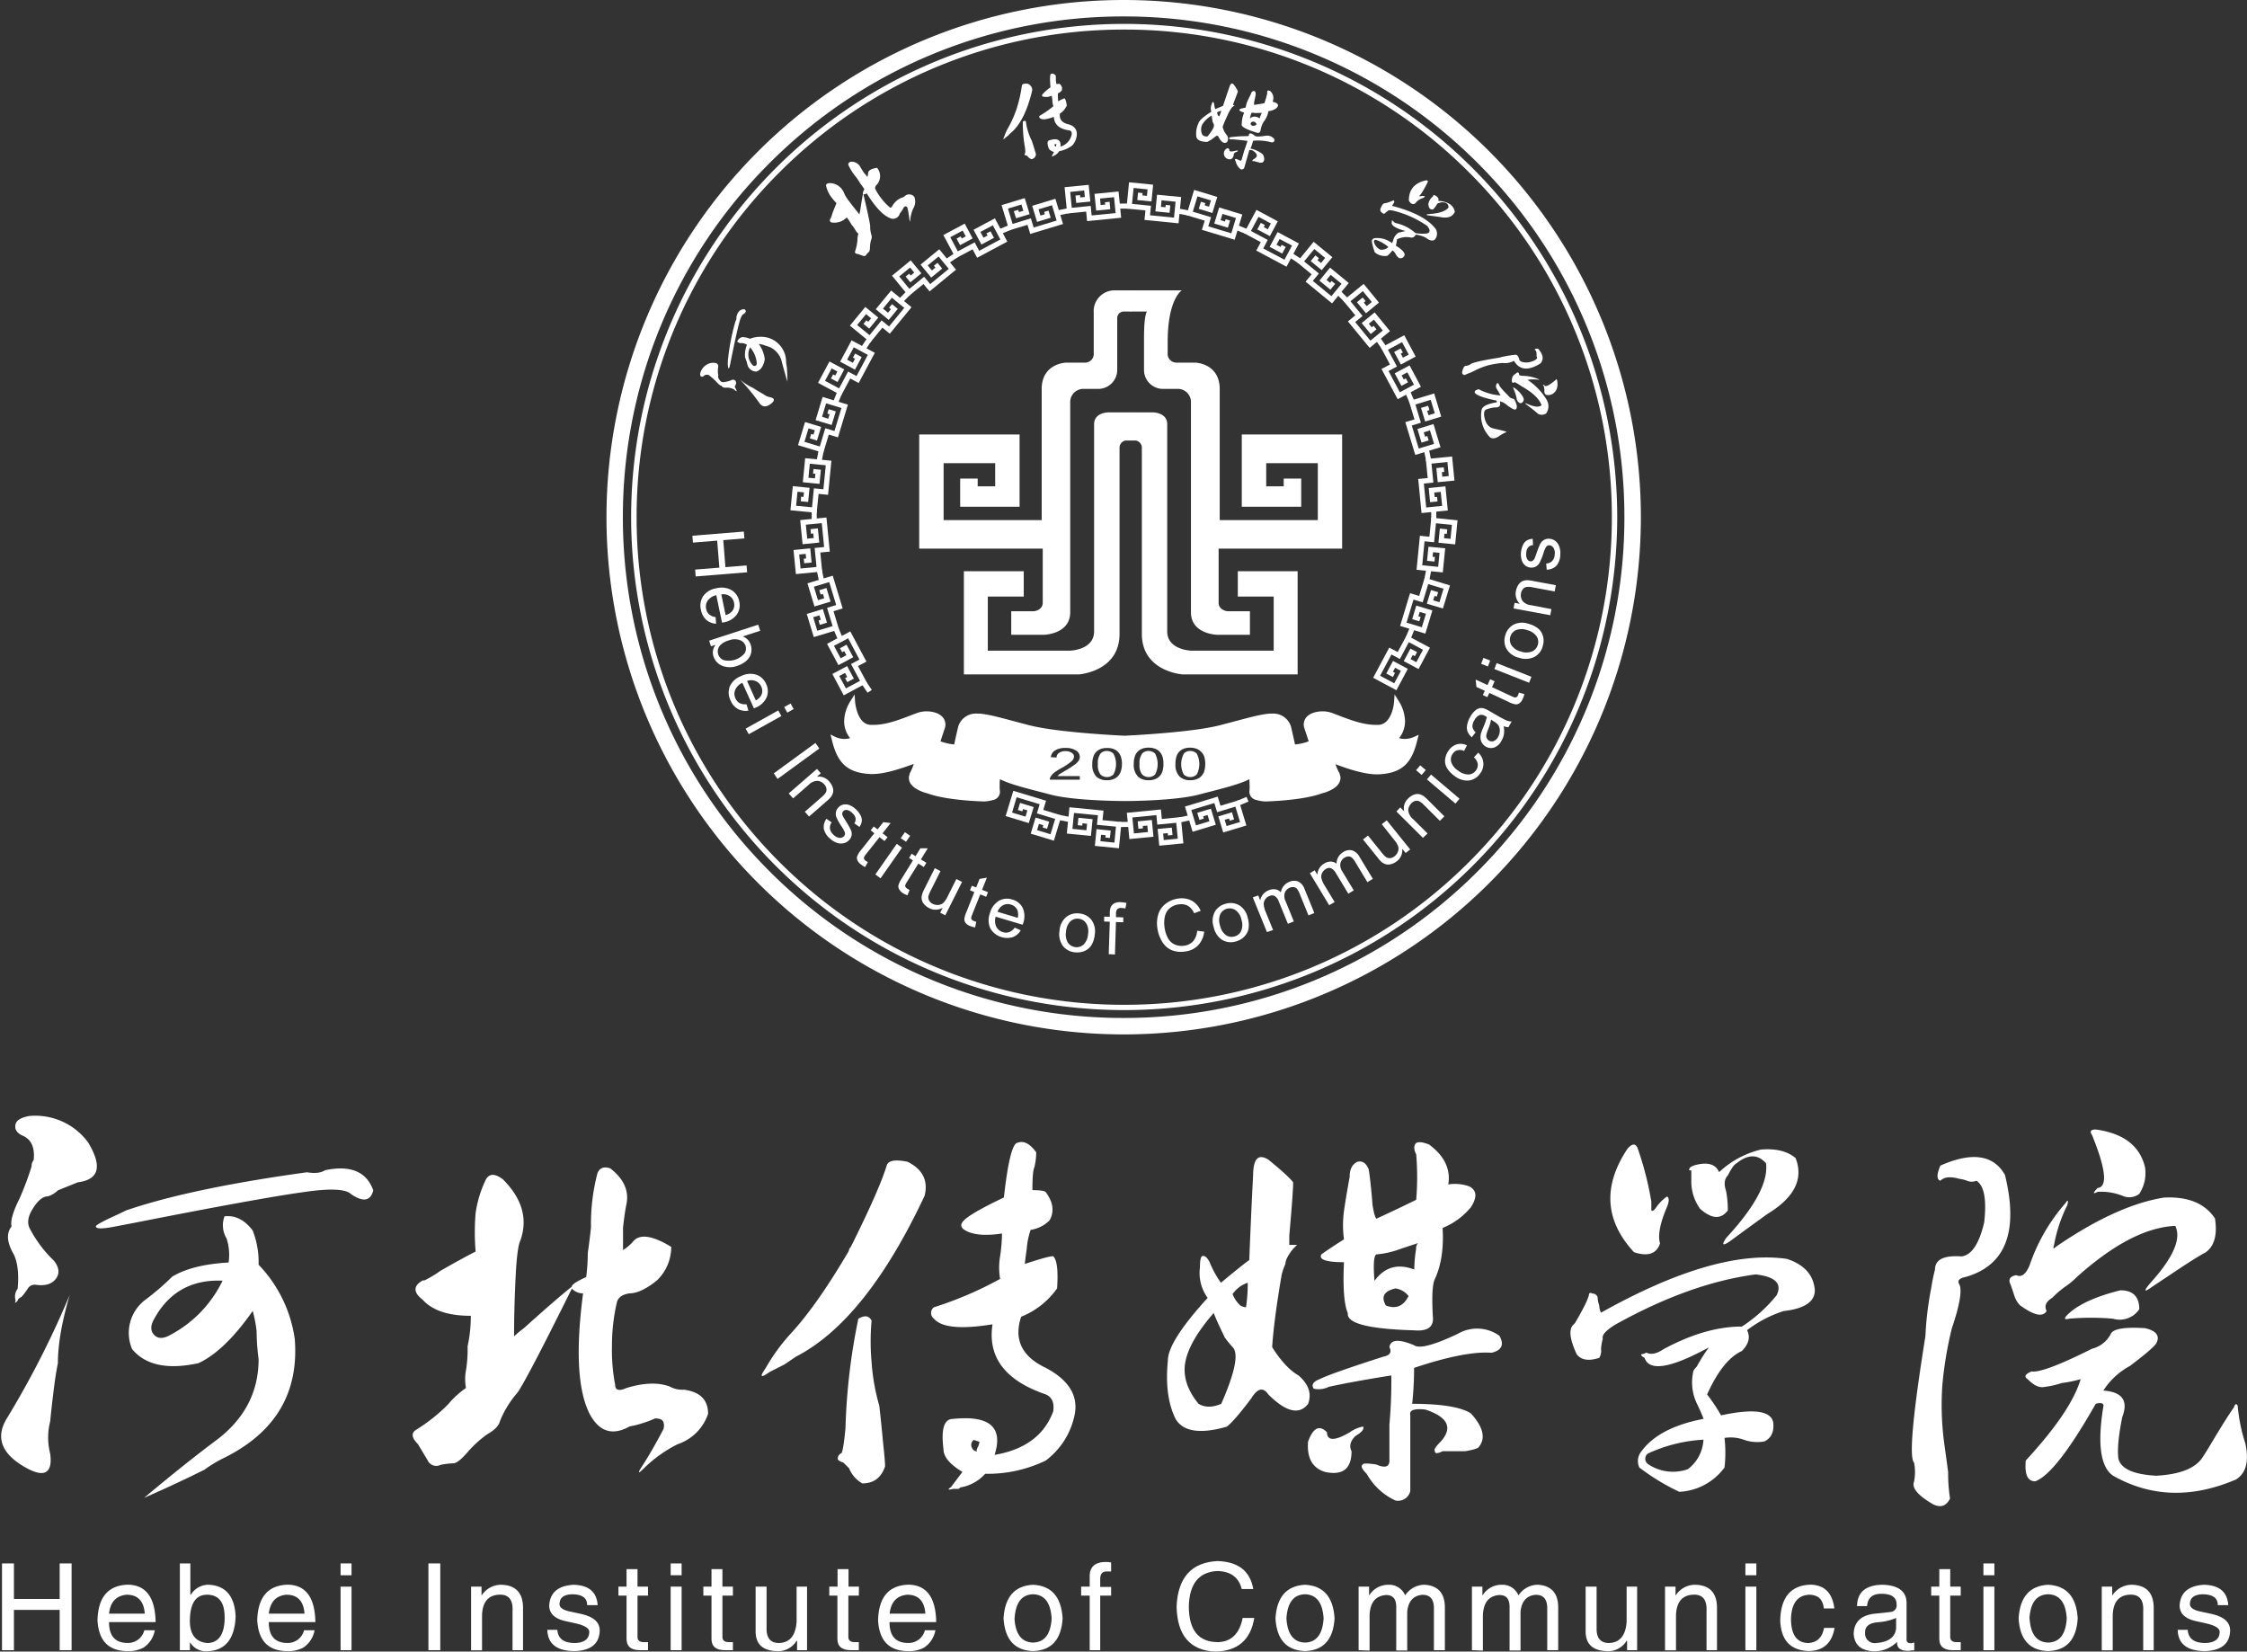 <svg id="图层_1" data-name="图层 1" xmlns="http://www.w3.org/2000/svg" viewBox="0 0 582.17 427.91"><rect x="0" y="0" width="582.17" height="427.91" fill="#333333" stroke="none"/><defs><style>.cls-1{fill:#fff;}</style></defs><title>河北传媒学院 反白</title><path class="cls-1" d="M18.07,335.48Q15,345.91,15,353.18c-.35,1.74-.7,3.83-1,6.25-.35,2.79-.7,5.73-1,8.85a16.82,16.82,0,0,0,0,8.34c.34,2.43,0,4-1,4.68s-2.79.35-5.21-1q-9.37-5.19-5.21-12.49A238.33,238.33,0,0,0,18.07,335.48ZM7.66,289.13a17,17,0,0,1,15.11,6.77q5.72,9.38-2.61,10.42L15,308.4a6.42,6.42,0,0,1-2.6,1.56c-1.39,0-2.78,1.22-4.17,3.64-1,1.75-1.22,3.31-.52,4.69a32.21,32.21,0,0,0,6.25,8.33c1.38,1.75,1.56,3.31.52,4.69s-2.78,1.91-5.2,1.56a2.1,2.1,0,0,0-2.09,1A15.83,15.83,0,0,1,5.58,336c-.7.35-1,.7-1,1-.7.7-.87.7-.52,0a3.43,3.43,0,0,1,.52-3.13c.34-3.81,0-6.77-1-8.85Q.88,320.38,3,317.77q-.52-2.07,2.08-7.29a77,77,0,0,0,3.12-8.33,2.12,2.12,0,0,1,.52-1.56c.34-3.13-.52-5.21-2.6-6.25-1.74-.7-2.43-1.73-2.08-3.13C4.36,290.17,5.58,289.48,7.66,289.13Zm76.55,14.06q9.89-2.07,12.5,5.21c-.7,2.78-2.6,3.12-5.73,1q-2.08-2.08-12.49-.52Q67,310.48,35.26,316.73l-5.21,1q-5.21,1.05-5.21,0,0-.51,5.74-3.12l2.08-1q16.65-5.72,46.87-9.89Q82.65,304.24,84.21,303.19ZM65.47,318.81A22.55,22.55,0,0,1,67,327.67a34.74,34.74,0,0,1,9.37,19.26Q78,367.77,58.17,377.66a33.92,33.92,0,0,0-5.2,3.12q-7.3,3.64-15.63,7.29,9.9-8.32,18.23-14.58Q67,365.17,67,352.14a59.08,59.08,0,0,1-.52-7.29,34.87,34.87,0,0,0-1-5.21q-7.3,10.42-14.07,13.54-12,2.61-17.18-3.64A10.73,10.73,0,0,1,37.34,337a67.43,67.43,0,0,0,7.29-6.25q5.2-3.12,14.59-3.65a13.56,13.56,0,0,0-.52-6.24,6.59,6.59,0,0,1-.53-5.73Q62.34,314.66,65.47,318.81Zm-7.82,13q-12-.51-17.7,9.9c-1,1.74-1,3.12,0,4.16s2.42,1,4.16,0A31.21,31.21,0,0,0,57.65,331.83Z"/><path class="cls-1" d="M158.1,302.7q5.39,4.16,4.15,9.55c-.28,1.39-.56,3.32-.83,5.82v5.81a11.73,11.73,0,0,0,2.49-2.08q2.49-3.32,10,1.25a12,12,0,0,1-3.74,8.72c-2.77,2.22-5.12,3.32-7.06,3.32-1.94.28-3.05,1.11-3.32,2.49a49.79,49.79,0,0,0-1.24,11.22,47.28,47.28,0,0,0,.83,10c0,1.39,1,1.67,2.9.83q6.65-2.07,11.21-.41a6.75,6.75,0,0,0,3.74.83q6.23.84,6.23,6.23a12.45,12.45,0,0,1-7.89,7.89,34.59,34.59,0,0,0-8.72,6.23c-1.39,1.38-1.66,1.38-.83,0q2.49-3.74,5.81-10a2.75,2.75,0,0,0,0-2.08c-.28-.55-1-.83-2.08-.83a28.59,28.59,0,0,1-3.32,1.25,24.09,24.09,0,0,1-3.32.83q-6.65,3.74-10.38-3.32-4.57-9.14-1.66-31.15a4,4,0,0,1-2.91-1.24l-2.49,5q-9.55,19.11-11.63,22a25.76,25.76,0,0,0-4.56,7.47q-.42,1.67-3.33,3.33a29,29,0,0,0-5,4.57q-2.49,2.9-3.74,2.9a17.62,17.62,0,0,0-3.32.42,2.46,2.46,0,0,1-3.32-1.25l-2.49-4.15c-1.66-1.66-1.81-2.91-.42-3.74a44.18,44.18,0,0,0,8.31-6.64,22.41,22.41,0,0,1,4.56-4.16,12.33,12.33,0,0,1,0-4.57,33.72,33.72,0,0,0,.42-4.56V348.8a36.5,36.5,0,0,0,.83-7.89q-8.72,0-12.46-4.16-3.74-2.89,0-5h.42a27.5,27.5,0,0,0,4.15-2.49c3.87-2.21,6.92-3.88,9.14-5a59.17,59.17,0,0,1,0-10,29.42,29.42,0,0,1,2.49-8.31q1.25-2.89,4.57-.41,7.47,7.47,4.56,15.78c-.55,1.11-1,4.15-1.24,9.13-.28,5.55-.42,10.8-.42,15.79a22.7,22.7,0,0,1,2.49-2.08q8.31-7.49,12.46-10.8,0-.82,3.74-2.49a51.61,51.61,0,0,0,.41-6.23c.28-1.93.56-4.15.83-6.64A51.86,51.86,0,0,1,154.78,304Q155.61,301.88,158.1,302.7Z"/><path class="cls-1" d="M235.14,301q5.88,2.94,4.41,8.82-15.2,32.35-33.33,41.67l-2.94,2-3.93,2c-2.29,1.64-2.61,1.31-1-1a49.82,49.82,0,0,1,6.38-8.82q6.85-7.35,15.19-21.57a1.42,1.42,0,0,1,.49-1q7.35-14.71,9.31-21.08Q230.24,300,235.14,301Zm-12.75,40.68c1.64-1,2.78-.81,3.43.5a59.51,59.51,0,0,0,0,10.78,53.83,53.83,0,0,0,2,11.27q.5,4.41,1,9.81c.32,2.94.49,4.9.49,5.88q-1.48,4.41-5.89,4.41a7.88,7.88,0,0,1-3.43-3.92l-1.47-1.47c-1-.32-1.47-.65-1.47-1a1.57,1.57,0,0,1,1-1.47q.48-1,1-6.37A160.63,160.63,0,0,1,222.39,341.65Zm41.18-45.58c1.63-.66,3.26.17,4.9,2.45a16.38,16.38,0,0,1-.49,3.92q-.5,1-.49,5.88c2,0,3.1.17,3.43.49q2.94,3.93,1,7.35a8.8,8.8,0,0,1-4.9,2.46,19.34,19.34,0,0,0-1,4.9c-.33,2.29-.49,3.6-.49,3.92,3.92-1.3,6.37-2,7.35-2,1,1,1.3,3.76,1,8.33a20.84,20.84,0,0,1-9.31,7.35q-2.94,8.83,6.37,13.24,9.31,4.91,7.36,12.74a19.7,19.7,0,0,1-7.36,11.28,34.59,34.59,0,0,1-15.69,3.43,11.08,11.08,0,0,1-5.88,3.43,1.42,1.42,0,0,0-1,.49H246.9c-1.31.33-1.47.17-.49-.49l2.94-3.92q-4.9-2.94-4.9-5.88-1-7.85,2.45-7.85,14.22-1.47,10.79,9.32,11.76-2,15.19-11.28.48-3.42-2-4.41-15.69-5.38-13.73-18.14-12.25,2-15.19-1.47a1.84,1.84,0,0,1,0-2.94,94.93,94.93,0,0,0,17.16-7.35,17.1,17.1,0,0,1,0-5.88,43.53,43.53,0,0,0,.49-5.88q-6.87,1-9.81-1c-1-.66-1-1.47,0-2.46q2-1.95,10.3-5.88Q261.61,296.57,263.57,296.07Zm-9.81,77.45-1.47-.49a1.61,1.61,0,0,0-.49,2,1.57,1.57,0,0,0,1.47,1c-.32,0-.32-.33,0-1A3.72,3.72,0,0,0,253.76,373.52Z"/><path class="cls-1" d="M328.66,300.48q5.4,4.41,6.38,5.88,0,2.46-1,13.73v2.45h2l-1,1c-1.31,1.64-2,2.94-2,3.92a15.41,15.41,0,0,0-1,2.94q-2,11.76-2.44,18.63,3.42,5.4,6.86,7.35,3.92,3.43,2.45,7.35-3.43,4.41-10.3-2.45-2-2.94-4.41,1c-2.94,3.93-5.07,6.37-6.37,7.36q-10.29,2.94-13.24-2-2.94-5.88-2-15.19,0-4.89,10.3-16.18a10.9,10.9,0,0,1-2-7.84c0-1.63.16-2.61.49-2.94.65-.32,1.3.17,2,1.47a26.3,26.3,0,0,0,2.94,5.39q5.88-4.89,7.35-5.88.48-12.25,1-22.06Q324.74,298,328.66,300.48Zm-14.21,39.7q-6.37,7.35-7.35,12.75t3.43,10.78q2.45,1.47,5.88,0,5.38-12.24,2.94-14.7a27.27,27.27,0,0,1-2-2.45Q315.42,342.65,314.45,340.18Zm8.82-7.84a7.75,7.75,0,0,0-3.92,2.94,7.64,7.64,0,0,0,2,2.94,3.67,3.67,0,0,0,1.47.49A39.52,39.52,0,0,0,323.27,332.34Zm26.47,38.73a8.47,8.47,0,0,1,3.43-1.47c.33.65-.33,1.47-2,2.45q-2,2-1,3.92,0,6.87-6.86,5.39-4.9-1.47-4.41-7.84,1.95-5.4,4.9-2.45Q343.86,374.51,349.74,371.07Zm27.94-25.49a9.93,9.93,0,0,1,10.79.49c1.3,2.28.65,3.76-2,4.41q-6.88-.5-20.1,3.92a86,86,0,0,1-.49,9.31q11.26,0,15.19,2.46,4.9,5.38,2,8.82c-.32.33-1.47.65-3.43,1h-5.88c-1.31.66-2,.66-2,0-.33-.33.16-1.14,1.47-2.45q4.89-5.4-3.92-8.34-4.41-.48-3.92,1.47v19.61a3.21,3.21,0,0,1-3.92,2.45,16.41,16.41,0,0,1-7.36-6.86c-1.31-1.3-1.64-2.12-1-2.45,0-.32,1.14-.32,3.43,0,2.29,1,3.44.66,3.44-1V369.1a125.78,125.78,0,0,0,.49-12.74q-9.33,1.47-16.18,2.94a5.83,5.83,0,0,1-3.92.49c-.66-1-.17-1.79,1.47-2.45q2.94-1.47,16.67-5.88c1.63-.32,2.12-1.14,1.47-2.45.32-2,2.45-2.13,6.37-.49Q368.36,350,377.68,345.58Zm-7.35-49q5.88,4.41,4.9,10.29a11.07,11.07,0,0,1,5.39.49q3,1.47.49,5.39a18.57,18.57,0,0,1-7.35,5.4q.48,7.85-2,13.23-1,2-.49,10.29c0,2.3-1.64,3.27-4.9,3q-17.66-.5-17.16-4.42-1.47-3.42-1-13.23-6.87,0-5.88-2,2-1.47,5.88-3.92a27.45,27.45,0,0,1,0-7.36q.48-3.42,1.47-8.82c0-2,.65-3.26,2-3.92,1.3-.32,2.29.33,2.94,2,.33,2,.66,5.07,1,9.31.33,2,.65,3.11,1,3.43q6.38-2.94,10.3-4.9a70.18,70.18,0,0,0,0-11.76q-1-2,0-2.94C367.55,295.74,368.69,295.91,370.33,296.56Zm-2.94,25.49L363,323.52A23.34,23.34,0,0,1,356.6,325q-1,.5-.49,6.86,3.93-5.39,10.3-2.94a40.09,40.09,0,0,1,.49-5.39A2,2,0,0,1,367.39,322.05Zm-5.88,11.76q-4.41,1-2.45,4.41c2.61,1,4.57.17,5.88-2.45A5.13,5.13,0,0,0,361.51,333.81Z"/><path class="cls-1" d="M463,326.17q6.75,2.25,7.2,8.1,0,4.51-8.1,5.41a31.49,31.49,0,0,0-9.46,4.95q1.35,2.7-1.35,5.4c-3.31,1.51-6.3,5.26-9,11.26a44.09,44.09,0,0,1,3.61,5.41q12.6-2.71,13.51,1.8.44,3.6-2.26,4.95a10.36,10.36,0,0,1-5.4-.45,10.05,10.05,0,0,0-4.95-.45,33.57,33.57,0,0,1,0,7.66,15.45,15.45,0,0,1-11.71,6.3,56.59,56.59,0,0,1-10.36-6.3,3.93,3.93,0,0,1,.45-4.06q4.5-6.3,16.21-8.55c-.6-1.5-1.2-2.85-1.8-4.06a12.71,12.71,0,0,1-.9-8.1q0-.45.9-1.35a50.75,50.75,0,0,1,3.15-5q-14.85,8.12-16.66,2.7-.9-.43-.9-.9a3.29,3.29,0,0,0,1.35-.45q1.8.91,4.5-.9,10.81-5.85,20.27-5.85a38.08,38.08,0,0,0,9-8.11c1.49-3-.31-4.8-5.41-5.4q-17.12,2.26-36.47,13.06-3.61,2.25-3.15,3.6a12,12,0,0,0-.46,2.7,3.52,3.52,0,0,1-.45,2.25c-2.7.9-4.66.61-5.85-.9-1.8-3.89-2.11-6.45-.9-7.65l.45-.45q3.15-5.4,3.6-7.21c0-.6.3-.74.9-.45a1.46,1.46,0,0,1,1.35.9,7.35,7.35,0,0,0,.45,2.25,4,4,0,0,0,.45,1.81Q444.51,323.46,463,326.17ZM421.54,297.8q1.8-2.25,2.7-.46a82.08,82.08,0,0,1,3.6,14v2.25q.45.45,1.35-.9A10.93,10.93,0,0,1,431.9,310c.59.31.59,1.21,0,2.71-1.81,4.2-2.41,7.36-1.81,9.45q-1.35,4.06-6.75,2.26Q412.08,312.21,421.54,297.8ZM441.35,373a39.42,39.42,0,0,0-14.41,3.6,1.69,1.69,0,0,0,0,2.7,11.55,11.55,0,0,0,10.36,1.35A10.22,10.22,0,0,0,441.35,373Zm23.87-72.95q3.15,8.1-7.21,14.41-3.15,2.25-9.9,7.2c-1.8,1.21-2.11.9-.9-.9q11.25-12.15,10.35-19.36-3.15-3.6-7.65,0c-.61.3-1.35,1.35-2.25,3.15-.9.9-1.06,2.25-.45,4.05a26.26,26.26,0,0,1,.45,5q-2.7,3.6-7.21-.45a12.11,12.11,0,0,1-2.25-7.21v-2.7q-.9,0-.45-.45,0-.45,1.35-.9,4.95-1.35,6.3,1.8a24,24,0,0,1,10.81-5.85Q462.06,297.35,465.22,300.05Z"/><path class="cls-1" d="M519.46,304.4q5.4,22.07-10.29,26.47c-1.64.33-2.13,1-1.47,2,.65,1.64,0,5.39-2,11.28a98,98,0,0,0-2.46,14.7,74.36,74.36,0,0,0,.5,15.2q.48,3.44,1,7.35a41.78,41.78,0,0,0,.49,6.86q-1.47,2.94-4.41,1.47c-3.93-2.29-5.57-4.24-4.91-5.88a12.63,12.63,0,0,0,0-4.9q-2-1.95,2.95-32.84a81.87,81.87,0,0,1,1.47-12.26c.32-2,.65-3.59,1-4.9q0-3.92,6.87-3.43,3.92-.48,5.88-8.82,1-8.84-2-10.79a3.13,3.13,0,0,1-2.45,0,8.44,8.44,0,0,0-2-.49q-3.43-1-4.9.49-1.49-.48,0-3.92Q515,296.57,519.46,304.4Zm41.18,5.88q9.3-.48,13.23,5.39,1,6.39-2.45,8.83-2,1-7.84,4.9l-5.88,3.92q-3.44,2.46-.49-1,8.82-9.79,6.37-14.71-11.28.5-25.49,13.24a19.27,19.27,0,0,1-2.94,2.45,24.26,24.26,0,0,0-3.43,2.94c-1.64,1-2.13,2.13-1.47,3.43q-1.47,2.46-6.87-1.47a6.09,6.09,0,0,1-1.47-2.45c-.33-1-.65-2-1-2.94-.66-1.3-.17-2.12,1.47-2.45,1.3.66,2.45-.16,3.43-2.45a47.7,47.7,0,0,1,9.32-16.18c.65-1,.81-.81.49.49a37.84,37.84,0,0,0-3.43,10.3c-.33,1-.17,1.15.49.49Q548.38,312.25,560.64,310.28Zm-4.9,33.83q4.41,1,2.94,3.92-1,1.47-6.86,5.88a18.71,18.71,0,0,0-6.87,6.37q7.35.5,4.9,6.86-1.47,7.37-1,10.79,1,3.93,9.81,4.41,8.82-.48,11.76-4.41,1-1.47,2.45-3.92,4.41-7.36,5.88-9.32c.33-1,.66-1.14,1-.49a44.15,44.15,0,0,0,2,9.81q1.49,6.87-2.44,9.31-17.17,7.35-31.87-1-4.9-3.42-2.45-18.14c0-.65-.66-.81-2-.49q-10.29,18.14-15.69,20.1c-2,0-2.77-1.79-2.45-5.39q11.77-12.75,14.22-21.08a30.34,30.34,0,0,1-4.9,1,21.67,21.67,0,0,1-4.41,1q-2,.49-4.42-2c-1-.65-.65-1.3,1-2q2.94.5,15.68-5.88a7.49,7.49,0,0,0,4.9-3.92C547.56,344.27,550.51,343.78,555.74,344.11Zm-6.38-9.81c3.27,0,4.9,1.64,4.9,4.9a6.1,6.1,0,0,1-6.86,2.45,65.49,65.49,0,0,0-11.27,0c-1.31.33-1.47,0-.49-1Q539.56,336.75,549.36,334.3ZM543,292.64q10.78,1.47,12.75,9.8a9.79,9.79,0,0,1-1.48,6.86,4.25,4.25,0,0,1-4.41.49,15.22,15.22,0,0,0-6.37-1q-2,1,0-1,3.91-.48-1.47-13.72C541.35,293.13,541.68,292.64,543,292.64Z"/><path class="cls-1" d="M15.46,414.27v-9.21h3.09v22.48H15.46V417.1H3.61v10.44H.52V405.06H3.61v9.21Z"/><path class="cls-1" d="M37.39,422.38h2.72a6.78,6.78,0,0,1-3,4.54,8.56,8.56,0,0,1-4.44.86q-7-.24-7.41-8,.24-9,7.9-9.21,7,.12,7.16,9.7H28.25q0,5.4,4.82,5.4A4.35,4.35,0,0,0,37.39,422.38Zm-9.14-4.3h9.26c-.24-3.27-1.81-4.91-4.69-4.91C30.11,413.41,28.58,415.05,28.25,418.08Z"/><path class="cls-1" d="M49.2,427.54H46.6V405.06h2.72v8.11h.12a5.33,5.33,0,0,1,4.69-2.58q6.56.36,6.92,8.23-.37,8.71-7.29,9a4.78,4.78,0,0,1-4.44-2.21H49.2Zm9-8.23q.12-6.13-4.57-6.14-4.44,0-4.44,7,.12,5.16,4.56,5.52C56.64,425.61,58.13,423.48,58.21,419.31Z"/><path class="cls-1" d="M78.78,422.38H81.5a6.78,6.78,0,0,1-3,4.54,8.54,8.54,0,0,1-4.44.86q-7-.24-7.41-8,.24-9,7.9-9.21,7,.12,7.16,9.7H69.64q0,5.4,4.82,5.4A4.35,4.35,0,0,0,78.78,422.38Zm-9.14-4.3H78.9c-.24-3.27-1.81-4.91-4.69-4.91C71.5,413.41,70,415.05,69.64,418.08Z"/><path class="cls-1" d="M91.08,408.13H88.24v-3.07h2.84Zm0,2.95v16.46H88.24V411.08Z"/><path class="cls-1" d="M114.07,405.06v22.48H111V405.06Z"/><path class="cls-1" d="M135.51,416.36v11.18h-2.72V417.47c.17-3-1-4.47-3.58-4.3-2.8.16-4.24,2-4.32,5.4v9h-2.84V411.08h2.71v2.33a6,6,0,0,1,5.07-2.82C133.53,410.67,135.43,412.6,135.51,416.36Z"/><path class="cls-1" d="M154.85,415.87h-2.72q0-2.82-3.95-2.82c-2.06.08-3.13.85-3.21,2.33-.17,1.06.82,1.8,3,2.21l2.84.61q4.69,1.11,4.57,4.42-.24,4.92-6.42,5.16-7,0-7.16-5.52h2.59q.26,3.44,4.57,3.43c2.39-.08,3.62-1,3.71-2.7q.24-1.47-3.22-2.33l-3.33-.74q-3.83-1-3.83-3.93c.17-3.35,2.27-5.16,6.3-5.4Q154.48,410.71,154.85,415.87Z"/><path class="cls-1" d="M167.89,413.41h-2.72V424.1c0,.9.53,1.35,1.6,1.35h1.12v2.09h-2.1c-2.39,0-3.54-1.07-3.46-3.19V413.41h-2.1v-2.33h2.1v-4.54h2.84v4.54h2.72Z"/><path class="cls-1" d="M176.6,408.13h-2.84v-3.07h2.84Zm0,2.95v16.46h-2.84V411.08Z"/><path class="cls-1" d="M189.89,413.41h-2.72V424.1c0,.9.54,1.35,1.61,1.35h1.11v2.09h-2.1c-2.39,0-3.54-1.07-3.45-3.19V413.41h-2.11v-2.33h2.11v-4.54h2.83v4.54h2.72Z"/><path class="cls-1" d="M209.1,427.54h-2.59V425.2l-.12-.12a5.57,5.57,0,0,1-5.31,2.7q-5.19-.24-5.31-4.91V411.08h2.84V422c0,2.46,1.07,3.68,3.21,3.68q4.2-.12,4.57-5.52v-9.09h2.71Z"/><path class="cls-1" d="M222.51,413.41H219.8V424.1c0,.9.53,1.35,1.6,1.35h1.11v2.09h-2.09c-2.39,0-3.55-1.07-3.46-3.19V413.41h-2.1v-2.33H217v-4.54h2.84v4.54h2.71Z"/><path class="cls-1" d="M239.63,422.38h2.72a6.81,6.81,0,0,1-3,4.54,8.56,8.56,0,0,1-4.44.86q-7-.24-7.41-8,.24-9,7.9-9.21,7,.12,7.16,9.7h-12.1q0,5.4,4.82,5.4A4.35,4.35,0,0,0,239.63,422.38Zm-9.14-4.3h9.26c-.24-3.27-1.81-4.91-4.69-4.91Q231,413.53,230.49,418.08Z"/><path class="cls-1" d="M260,419.31q.5-8.35,7.65-8.72,7.17.36,7.66,8.72-.49,8.22-7.66,8.47Q260.53,427.54,260,419.31Zm2.84,0c.24,4.09,1.85,6.18,4.81,6.26,3-.08,4.57-2.17,4.82-6.26-.25-4.09-1.85-6.18-4.82-6.26C264.72,413.13,263.11,415.22,262.87,419.31Z"/><path class="cls-1" d="M287.88,413.41h-2.83v14.13h-2.72V413.41h-2.22v-2.33h2.22v-2.7c0-2.45,1.4-3.69,4.2-3.69a7,7,0,0,1,1.35.13v2.33h-1.23c-1.07,0-1.6.66-1.6,2v2h2.83Z"/><path class="cls-1" d="M324.71,411.7h-3q-1.11-4.54-6.3-4.67-7.15.36-7.4,9.09,0,9.33,7.53,9.33,5.19-.12,6.42-6.26h3q-1.36,8.47-10,8.72-9.87-.37-10.12-11.67c.32-7.53,3.87-11.46,10.61-11.79C320.8,404.62,323.88,407,324.71,411.7Z"/><path class="cls-1" d="M330.46,419.31q.5-8.35,7.66-8.72,7.15.36,7.65,8.72-.5,8.22-7.65,8.47Q330.95,427.54,330.46,419.31Zm2.84,0c.25,4.09,1.85,6.18,4.82,6.26q4.44-.12,4.81-6.26-.37-6.13-4.81-6.26C335.15,413.13,333.55,415.22,333.3,419.31Z"/><path class="cls-1" d="M352,427.54V411.08h2.71v2.33a5.78,5.78,0,0,1,5.07-2.82,4.46,4.46,0,0,1,4.2,2.58l.12.12a6,6,0,0,1,5.06-2.7c3.38.24,5.1,2.13,5.19,5.65v11.3h-2.84V417q.12-3.92-3.09-3.8c-2.3.24-3.58,1.72-3.83,4.42v10h-2.84v-11.3c0-2.05-.86-3.07-2.59-3.07-2.8.16-4.24,2-4.32,5.4v9Z"/><path class="cls-1" d="M381.36,427.54V411.08h2.71v2.33a5.77,5.77,0,0,1,5.07-2.82,4.44,4.44,0,0,1,4.19,2.58l.13.12a6,6,0,0,1,5.06-2.7c3.38.24,5.1,2.13,5.19,5.65v11.3h-2.84V417q.12-3.92-3.09-3.8c-2.31.24-3.58,1.72-3.83,4.42v10h-2.84v-11.3c0-2.05-.86-3.07-2.59-3.07-2.8.16-4.24,2-4.32,5.4v9Z"/><path class="cls-1" d="M424.16,427.54h-2.6V425.2l-.12-.12a5.55,5.55,0,0,1-5.31,2.7c-3.45-.16-5.23-1.8-5.31-4.91V411.08h2.84V422c0,2.46,1.07,3.68,3.21,3.68q4.2-.12,4.57-5.52v-9.09h2.72Z"/><path class="cls-1" d="M444.85,416.36v11.18h-2.71V417.47c.16-3-1-4.47-3.58-4.3-2.8.16-4.24,2-4.33,5.4v9h-2.84V411.08h2.72v2.33a6,6,0,0,1,5.06-2.82C442.88,410.67,444.77,412.6,444.85,416.36Z"/><path class="cls-1" d="M455.05,408.13h-2.84v-3.07h2.84Zm0,2.95v16.46h-2.84V411.08Z"/><path class="cls-1" d="M475.26,416.73h-2.72c-.25-2.37-1.52-3.56-3.83-3.56-3,.16-4.53,2.21-4.69,6.14,0,4.26,1.52,6.38,4.57,6.38q3.33-.24,4-3.92h2.72q-1,5.88-6.67,6-7.17-.24-7.41-8,.24-9,7.9-9.21Q474.51,410.71,475.26,416.73Z"/><path class="cls-1" d="M483.73,416.12h-2.6q.12-5.53,6.79-5.53c3.95.17,6,1.72,6.05,4.67v9.45a.87.87,0,0,0,1,1h.37a2.08,2.08,0,0,1,.62-.12v2h-.62a5.43,5.43,0,0,1-1,.12c-2,0-2.92-.78-2.84-2.33a8.26,8.26,0,0,1-6.05,2.45q-4.93-.24-5.18-4.54.12-4.42,5.06-5.16l4.57-.49a1.71,1.71,0,0,0,1.48-2c0-1.8-1.32-2.71-3.95-2.71Q484,412.92,483.73,416.12Zm7.53,5.77v-2.7a14.09,14.09,0,0,1-4.57,1.1c-2.31.17-3.46,1-3.46,2.58a2.5,2.5,0,0,0,2.84,2.82Q490.89,425.33,491.26,421.89Z"/><path class="cls-1" d="M508,413.41h-2.72V424.1c0,.9.54,1.35,1.61,1.35H508v2.09h-2.1c-2.39,0-3.54-1.07-3.45-3.19V413.41h-2.1v-2.33h2.1v-4.54h2.83v4.54H508Z"/><path class="cls-1" d="M516.72,408.13h-2.84v-3.07h2.84Zm0,2.95v16.46h-2.84V411.08Z"/><path class="cls-1" d="M523,419.31q.49-8.35,7.65-8.72,7.17.36,7.66,8.72-.49,8.22-7.66,8.47Q523.47,427.54,523,419.31Zm2.84,0c.24,4.09,1.85,6.18,4.81,6.26,3-.08,4.57-2.17,4.82-6.26-.25-4.09-1.85-6.18-4.82-6.26C527.66,413.13,526.05,415.22,525.81,419.31Z"/><path class="cls-1" d="M558,416.36v11.18h-2.72V417.47c.16-3-1-4.47-3.58-4.3-2.8.16-4.24,2-4.32,5.4v9h-2.84V411.08h2.71v2.33a6,6,0,0,1,5.07-2.82C556,410.67,557.9,412.6,558,416.36Z"/><path class="cls-1" d="M577.32,415.87h-2.71q0-2.82-4-2.82c-2.06.08-3.13.85-3.22,2.33-.16,1.06.83,1.8,3,2.21l2.84.61c3.12.74,4.65,2.21,4.57,4.42q-.26,4.92-6.42,5.16c-4.7,0-7.08-1.84-7.17-5.52h2.6q.24,3.44,4.57,3.43c2.38-.08,3.62-1,3.7-2.7.17-1-.91-1.76-3.21-2.33l-3.33-.74c-2.56-.65-3.83-2-3.83-3.93.16-3.35,2.26-5.16,6.3-5.4C575,410.67,577.07,412.43,577.32,415.87Z"/><path class="cls-1" d="M157.13,134a134,134,0,0,1,134-134h0a134,134,0,0,1,134,134h0a134,134,0,0,1-134,134h0a134,134,0,0,1-134-134Zm42.25-91.74a129.31,129.31,0,0,0-38,91.74h0a129.37,129.37,0,0,0,38,91.74h0a129.3,129.3,0,0,0,91.74,38h0a129.26,129.26,0,0,0,91.74-38h0a129.29,129.29,0,0,0,38-91.74h0a129.27,129.27,0,0,0-38-91.74h0a129.31,129.31,0,0,0-91.74-38h0a129.34,129.34,0,0,0-91.74,38Z"/><path class="cls-1" d="M163.52,134A127.77,127.77,0,0,1,291.27,6.19h0A127.77,127.77,0,0,1,419,134h0A127.75,127.75,0,0,1,291.27,261.7h0A127.75,127.75,0,0,1,163.52,134Zm38.42-89.34a125.9,125.9,0,0,0-37,89.34h0a125.93,125.93,0,0,0,37,89.33h0a125.93,125.93,0,0,0,89.33,37h0a126,126,0,0,0,89.34-37h0a125.92,125.92,0,0,0,37-89.33h0a125.9,125.9,0,0,0-37-89.34h0a125.92,125.92,0,0,0-89.34-37h0a125.92,125.92,0,0,0-89.33,37Z"/><path class="cls-1" d="M179.39,138.8l13.33-1.08.14,1.78-5.47.44.56,7,5.48-.44.14,1.77-13.33,1.08-.14-1.78,6.28-.5-.57-7-6.28.51Z"/><path class="cls-1" d="M185.4,159.88l.14,1.71a4.1,4.1,0,0,1-2.56-1,4.48,4.48,0,0,1-1.37-2.57,4.42,4.42,0,0,1,.59-3.59,5.08,5.08,0,0,1,3.33-2,5.37,5.37,0,0,1,4,.46,4.32,4.32,0,0,1,2,2.95,4.19,4.19,0,0,1-.65,3.4,5.22,5.22,0,0,1-3.39,2l-.42.08-1.49-7.12a3.75,3.75,0,0,0-2.21,1.39,2.69,2.69,0,0,0-.41,2.16,2.52,2.52,0,0,0,.78,1.43A3.13,3.13,0,0,0,185.4,159.88Zm1.49-5.85,1.11,5.33a3.3,3.3,0,0,0,1.67-1,2.55,2.55,0,0,0,.51-2.2,2.64,2.64,0,0,0-1.13-1.72A3,3,0,0,0,186.89,154Z"/><path class="cls-1" d="M184.2,167.45l-.47-1.46,12.71-4.15.52,1.58-4.54,1.47a3.32,3.32,0,0,1,2.07,2.14,4.09,4.09,0,0,1,.19,1.73,3.57,3.57,0,0,1-.56,1.58,4.9,4.9,0,0,1-1.24,1.25,6.54,6.54,0,0,1-1.79.9,5.52,5.52,0,0,1-4,0,3.93,3.93,0,0,1-2.23-2.41,3.12,3.12,0,0,1,.53-3Zm4.67-1.54a5,5,0,0,0-2.24,1.23,2.38,2.38,0,0,0,.92,3.9,5.45,5.45,0,0,0,5.32-1.71,2.3,2.3,0,0,0,.29-2,2.36,2.36,0,0,0-1.47-1.49A4.06,4.06,0,0,0,188.87,165.91Z"/><path class="cls-1" d="M193.4,182.46l.51,1.65a4.2,4.2,0,0,1-2.72-.41,4.49,4.49,0,0,1-1.9-2.2,4.54,4.54,0,0,1-.22-3.64,5.07,5.07,0,0,1,2.84-2.65,5.27,5.27,0,0,1,4-.42,4.3,4.3,0,0,1,2.59,2.43,4.19,4.19,0,0,1,.12,3.46,5.21,5.21,0,0,1-2.88,2.67l-.41.17-3-6.62a3.7,3.7,0,0,0-1.85,1.84,2.68,2.68,0,0,0,.07,2.2,2.53,2.53,0,0,0,1.07,1.22A3.16,3.16,0,0,0,193.4,182.46Zm.17-6,2.25,5a3.21,3.21,0,0,0,1.41-1.33,2.51,2.51,0,0,0,0-2.25,2.66,2.66,0,0,0-1.48-1.43A3,3,0,0,0,193.57,176.42Z"/><path class="cls-1" d="M193.18,188.78l8.46-4.72.81,1.45L194,190.22Zm10-5.59,1.65-.92.8,1.44-1.65.92Z"/><path class="cls-1" d="M200.47,200.37l10.8-7.88,1,1.44-10.81,7.88Z"/><path class="cls-1" d="M204.35,205.57l7.31-6.35,1,1.12-1,.9a3.52,3.52,0,0,1,3.24,1.3,3.93,3.93,0,0,1,.83,1.43,2.54,2.54,0,0,1,.1,1.37,3.21,3.21,0,0,1-.58,1.19,10.41,10.41,0,0,1-1.15,1.12l-4.49,3.9-1.09-1.24,4.45-3.87a4.72,4.72,0,0,0,1-1.13,1.6,1.6,0,0,0,.15-1,2.18,2.18,0,0,0-.53-1.06,2.7,2.7,0,0,0-1.7-.94,3.25,3.25,0,0,0-2.41,1.07l-4,3.47Z"/><path class="cls-1" d="M214.11,212.14l1.37.93a2.3,2.3,0,0,0-.45,1.62,2.65,2.65,0,0,0,.93,1.58,2.53,2.53,0,0,0,1.54.81,1.38,1.38,0,0,0,1.15-.41,1,1,0,0,0,.24-1,7.28,7.28,0,0,0-.86-1.56,15.26,15.26,0,0,1-1.3-2.3,2.45,2.45,0,0,1-.15-1.4,2.33,2.33,0,0,1,.62-1.19,2.42,2.42,0,0,1,1-.68,2.85,2.85,0,0,1,1.23-.12,3.6,3.6,0,0,1,1.09.37,5.12,5.12,0,0,1,1.18.84,5.62,5.62,0,0,1,1.25,1.61,2.72,2.72,0,0,1,.33,1.53,3.43,3.43,0,0,1-.61,1.48l-1.33-.94a1.78,1.78,0,0,0,.33-1.29,2.32,2.32,0,0,0-.81-1.33,2.69,2.69,0,0,0-1.44-.84,1.13,1.13,0,0,0-.95.31,1,1,0,0,0-.25.56,1.4,1.4,0,0,0,.17.75c.08.16.34.6.78,1.31a23.15,23.15,0,0,1,1.27,2.22,2.57,2.57,0,0,1,.21,1.38,2.48,2.48,0,0,1-.67,1.29,2.73,2.73,0,0,1-1.41.8,3.17,3.17,0,0,1-1.79-.12,5.32,5.32,0,0,1-1.77-1.12,4.56,4.56,0,0,1-1.58-2.55A3.68,3.68,0,0,1,214.11,212.14Z"/><path class="cls-1" d="M224.86,223.36l-.72,1.28a6.17,6.17,0,0,1-1.07-.66,2.91,2.91,0,0,1-.92-1.08,1.58,1.58,0,0,1-.08-1,5.6,5.6,0,0,1,1-1.65l3.46-4.37-.95-.75.79-1,1,.75,1.49-1.88,1.9.24-2.1,2.66,1.3,1-.79,1-1.3-1-3.52,4.44a2.72,2.72,0,0,0-.48.76.61.61,0,0,0,0,.44,1.16,1.16,0,0,0,.37.44A5.4,5.4,0,0,0,224.86,223.36Z"/><path class="cls-1" d="M226.79,226.56l5.55-7.93,1.36,1-5.56,7.93Zm6.58-9.4,1.09-1.55,1.35.95-1.08,1.54Z"/><path class="cls-1" d="M235.66,230.6l-.55,1.36a6.08,6.08,0,0,1-1.14-.54,2.89,2.89,0,0,1-1-1,1.6,1.6,0,0,1-.21-1,6,6,0,0,1,.84-1.76l2.93-4.75-1-.63.67-1.09,1,.64,1.26-2.05,1.91,0-1.77,2.88,1.42.88-.67,1.09-1.42-.88-3,4.83a2.94,2.94,0,0,0-.4.81.69.69,0,0,0,.08.42,1,1,0,0,0,.42.4A6,6,0,0,0,235.66,230.6Z"/><path class="cls-1" d="M243.59,236.47l.64-1.28a3.57,3.57,0,0,1-3.51.08,4.05,4.05,0,0,1-1.29-1,2.65,2.65,0,0,1-.62-1.23,3,3,0,0,1,.09-1.32,8.41,8.41,0,0,1,.6-1.42l2.69-5.36,1.48.75-2.41,4.8a9.36,9.36,0,0,0-.69,1.59,1.68,1.68,0,0,0,.14,1.21,2,2,0,0,0,.94.88,2.69,2.69,0,0,0,1.42.29,2.17,2.17,0,0,0,1.29-.5,5.26,5.26,0,0,0,1.09-1.57l2.33-4.64,1.48.74-4.35,8.66Z"/><path class="cls-1" d="M252.94,238.84l-.31,1.44a5.69,5.69,0,0,1-1.21-.33,2.93,2.93,0,0,1-1.2-.77,1.64,1.64,0,0,1-.37-1,5.69,5.69,0,0,1,.53-1.88l2.06-5.18-1.13-.45.48-1.18,1.12.44.89-2.22,1.89-.31-1.26,3.14,1.55.62-.47,1.18-1.54-.61-2.1,5.26a2.81,2.81,0,0,0-.25.87.66.66,0,0,0,.15.4,1.1,1.1,0,0,0,.47.32A5.57,5.57,0,0,0,252.94,238.84Z"/><path class="cls-1" d="M262.9,240.34l1.57.69a4.15,4.15,0,0,1-2.1,1.78,5.11,5.11,0,0,1-5.78-2.25,5.11,5.11,0,0,1-.14-3.88,5.34,5.34,0,0,1,2.31-3.27,4.27,4.27,0,0,1,3.53-.34,4.19,4.19,0,0,1,2.69,2.18,5.3,5.3,0,0,1,.11,3.93l-.13.41-7-2.09a3.69,3.69,0,0,0,.16,2.6,2.7,2.7,0,0,0,1.71,1.4,2.52,2.52,0,0,0,1.63,0A3.2,3.2,0,0,0,262.9,240.34Zm-4.44-4.11,5.22,1.57a3.33,3.33,0,0,0-.07-1.94,2.52,2.52,0,0,0-1.69-1.49,2.6,2.6,0,0,0-2.05.17A3,3,0,0,0,258.46,236.23Z"/><path class="cls-1" d="M274.51,241.16a5,5,0,0,1,2-3.78,4.61,4.61,0,0,1,3.18-.71,4.41,4.41,0,0,1,3.11,1.69,5,5,0,0,1,.84,3.74,6.42,6.42,0,0,1-.91,2.86,4,4,0,0,1-1.82,1.46,4.93,4.93,0,0,1-2.41.31,4.42,4.42,0,0,1-3.14-1.68A5.2,5.2,0,0,1,274.51,241.16Zm1.69.21a4.09,4.09,0,0,0,.48,2.86,2.74,2.74,0,0,0,4.08.48A4.25,4.25,0,0,0,281.9,242a3.92,3.92,0,0,0-.5-2.8,2.6,2.6,0,0,0-1.91-1.17,2.66,2.66,0,0,0-2.16.68A4.07,4.07,0,0,0,276.2,241.37Z"/><path class="cls-1" d="M287.26,247.21l.27-8.41-1.46-.05,0-1.27,1.46.05,0-1a4.06,4.06,0,0,1,.23-1.45,2.12,2.12,0,0,1,.87-1,3,3,0,0,1,1.69-.34,7.54,7.54,0,0,1,1.54.21l-.29,1.43a5,5,0,0,0-1-.13,1.46,1.46,0,0,0-1.08.29,1.76,1.76,0,0,0-.35,1.18l0,.9,1.89.06,0,1.27-1.9-.06-.26,8.41Z"/><path class="cls-1" d="M310.16,241.15l1.82.22a5.93,5.93,0,0,1-1.57,3.55,5.52,5.52,0,0,1-3.38,1.6,6.42,6.42,0,0,1-3.62-.41,5.48,5.48,0,0,1-2.39-2.27,9.16,9.16,0,0,1-1.17-3.46,8,8,0,0,1,.32-3.72,5.53,5.53,0,0,1,2-2.63,6.68,6.68,0,0,1,3.14-1.23,5.57,5.57,0,0,1,3.5.58,5.35,5.35,0,0,1,2.27,2.6l-1.69.63a4.18,4.18,0,0,0-1.62-1.93,3.65,3.65,0,0,0-2.31-.37,4.35,4.35,0,0,0-2.48,1.07,3.87,3.87,0,0,0-1.19,2.15,7.83,7.83,0,0,0-.09,2.6,8.19,8.19,0,0,0,.88,2.89,3.74,3.74,0,0,0,1.79,1.69,4.4,4.4,0,0,0,2.35.32,3.76,3.76,0,0,0,2.4-1.17A4.43,4.43,0,0,0,310.16,241.15Z"/><path class="cls-1" d="M314.45,240.18a4.94,4.94,0,0,1,.46-4.23,4.52,4.52,0,0,1,2.69-1.81,4.4,4.4,0,0,1,3.52.44,4.94,4.94,0,0,1,2.14,3.18,6.37,6.37,0,0,1,.2,3,4.08,4.08,0,0,1-1.18,2,4.75,4.75,0,0,1-2.13,1.17,4.4,4.4,0,0,1-3.53-.43A5.19,5.19,0,0,1,314.45,240.18Zm1.64-.42a4.15,4.15,0,0,0,1.49,2.49,2.63,2.63,0,0,0,2.23.38,2.59,2.59,0,0,0,1.75-1.41,4.21,4.21,0,0,0,.08-2.95,4,4,0,0,0-1.48-2.43,2.73,2.73,0,0,0-4,1A4.17,4.17,0,0,0,316.09,239.76Z"/><path class="cls-1" d="M328.25,241.49l-3.67-9L326,232l.52,1.26a3.36,3.36,0,0,1,.7-1.52,3.48,3.48,0,0,1,1.44-1.06,3.19,3.19,0,0,1,1.82-.26,2.35,2.35,0,0,1,1.37.79,3.49,3.49,0,0,1,2.15-2.71,3,3,0,0,1,2.36-.11,3.41,3.41,0,0,1,1.66,2l2.51,6.16-1.52.62-2.3-5.65a4.55,4.55,0,0,0-.69-1.25,1.4,1.4,0,0,0-.8-.43,1.83,1.83,0,0,0-1,.13,2.33,2.33,0,0,0-1.33,1.28,3,3,0,0,0,.2,2.27l2.13,5.21-1.54.62-2.38-5.82a2.71,2.71,0,0,0-1-1.37,1.6,1.6,0,0,0-1.44,0,2.44,2.44,0,0,0-1.05.83,2.05,2.05,0,0,0-.39,1.31,6,6,0,0,0,.52,2l1.9,4.65Z"/><path class="cls-1" d="M344.37,234.53l-5-8.29,1.25-.76.71,1.16a3.42,3.42,0,0,1,1.72-2.88,3.19,3.19,0,0,1,1.74-.54,2.43,2.43,0,0,1,1.49.56,3.51,3.51,0,0,1,1.7-3,3,3,0,0,1,2.32-.47,3.36,3.36,0,0,1,1.94,1.7l3.45,5.69-1.41.85-3.16-5.22a4.1,4.1,0,0,0-.88-1.13,1.31,1.31,0,0,0-.85-.3,1.86,1.86,0,0,0-1,.29,2.33,2.33,0,0,0-1.11,1.47,3,3,0,0,0,.55,2.21l2.91,4.81-1.41.86-3.26-5.39a2.8,2.8,0,0,0-1.19-1.19,1.54,1.54,0,0,0-1.42.22,2.48,2.48,0,0,0-.92,1,2.06,2.06,0,0,0-.18,1.35,5.76,5.76,0,0,0,.82,1.87l2.61,4.31Z"/><path class="cls-1" d="M364.19,221l-.89-1.1a3.56,3.56,0,0,1-1.38,3.22,3.91,3.91,0,0,1-1.46.75,2.64,2.64,0,0,1-1.38.06,3.2,3.2,0,0,1-1.17-.63,8.47,8.47,0,0,1-1-1.13l-3.77-4.68,1.29-1,3.37,4.18a8.89,8.89,0,0,0,1.17,1.29,1.67,1.67,0,0,0,1.14.37,2,2,0,0,0,1.21-.49,2.69,2.69,0,0,0,.85-1.17,2.06,2.06,0,0,0,.08-1.38,5.15,5.15,0,0,0-1-1.64L358,213.54l1.29-1,6.08,7.55Z"/><path class="cls-1" d="M368.66,217.08l-6.87-6.84,1-1.05,1,1a3.49,3.49,0,0,1,1.06-3.32,4.13,4.13,0,0,1,1.36-.93,2.55,2.55,0,0,1,1.37-.2,3.27,3.27,0,0,1,1.23.49,10.65,10.65,0,0,1,1.19,1.06l4.22,4.21-1.17,1.17-4.17-4.16a4.39,4.39,0,0,0-1.2-.92,1.54,1.54,0,0,0-1-.08,2.16,2.16,0,0,0-1,.61,2.74,2.74,0,0,0-.82,1.76,3.36,3.36,0,0,0,1.25,2.33l3.75,3.73Z"/><path class="cls-1" d="M368.33,200.77l-1.44-1.22,1.07-1.26,1.44,1.22Zm8.76,7.43-7.39-6.26,1.07-1.26,7.38,6.26Z"/><path class="cls-1" d="M381.87,196.22,383,195a4.16,4.16,0,0,1,1.32,2.63,4,4,0,0,1-.81,2.74,4.2,4.2,0,0,1-2.94,1.85,5.25,5.25,0,0,1-3.73-1.19,6.67,6.67,0,0,1-1.92-2,3.56,3.56,0,0,1-.5-2.32,4.85,4.85,0,0,1,.88-2.23,4.06,4.06,0,0,1,2.17-1.64,3.68,3.68,0,0,1,2.6.27l-.74,1.45a2.71,2.71,0,0,0-1.66-.2,2.11,2.11,0,0,0-1.23.85,2.56,2.56,0,0,0-.47,2.17,4.18,4.18,0,0,0,1.83,2.28,4.34,4.34,0,0,0,2.74,1,2.48,2.48,0,0,0,1.87-1.07,2.35,2.35,0,0,0,.46-1.67A2.91,2.91,0,0,0,381.87,196.22Z"/><path class="cls-1" d="M389.58,188.12a6.41,6.41,0,0,1,.07,2.07,5,5,0,0,1-.64,1.74,3.56,3.56,0,0,1-1.91,1.76,2.73,2.73,0,0,1-3.11-1.18,2.67,2.67,0,0,1-.4-1.21,4.15,4.15,0,0,1,.12-1.3c.1-.32.27-.79.52-1.39a16.85,16.85,0,0,0,1-2.84l-.38-.22a1.76,1.76,0,0,0-1.46-.3A2.74,2.74,0,0,0,382,186.6a2.89,2.89,0,0,0-.51,1.7,2.51,2.51,0,0,0,.83,1.43l-1,1.29a4,4,0,0,1-1.08-1.46,3.15,3.15,0,0,1-.12-1.75,6.57,6.57,0,0,1,.8-2.09,5.9,5.9,0,0,1,1.27-1.61,2.65,2.65,0,0,1,1.21-.64,2.62,2.62,0,0,1,1.22.12,9.13,9.13,0,0,1,1.36.68l1.89,1.09a24,24,0,0,0,2.57,1.35,3.56,3.56,0,0,0,1.22.21l-.86,1.5A3.47,3.47,0,0,1,389.58,188.12Zm-3.26-1.71a11.76,11.76,0,0,1-.8,2.65,7.07,7.07,0,0,0-.44,1.41,1.37,1.37,0,0,0,.15.83,1.31,1.31,0,0,0,.55.59A1.43,1.43,0,0,0,387,192,2.21,2.21,0,0,0,388.1,191a3.51,3.51,0,0,0,.48-1.68,2.6,2.6,0,0,0-.44-1.51,4,4,0,0,0-1.29-1Z"/><path class="cls-1" d="M393.53,179.44l1.42.39a7.5,7.5,0,0,1-.4,1.19,2.79,2.79,0,0,1-.84,1.15,1.57,1.57,0,0,1-1,.32,5.75,5.75,0,0,1-1.84-.63l-5-2.34-.52,1.1-1.16-.54.51-1.1-2.17-1-.21-1.91,3.07,1.42.7-1.51,1.15.54-.68,1.51,5.13,2.38a3.2,3.2,0,0,0,.86.3.71.71,0,0,0,.41-.13,1.1,1.1,0,0,0,.34-.46A5.39,5.39,0,0,0,393.53,179.44Z"/><path class="cls-1" d="M385.49,172.68l-1.75-.7.6-1.53,1.76.69Zm10.68,4.21-9-3.55.6-1.54,9,3.55Z"/><path class="cls-1" d="M393.54,170.41a5,5,0,0,1-3.38-2.59,4.53,4.53,0,0,1-.15-3.25,4.41,4.41,0,0,1,2.21-2.77,4.92,4.92,0,0,1,3.82-.17A6.35,6.35,0,0,1,398.7,163a4.06,4.06,0,0,1,1.12,2,4.75,4.75,0,0,1-.12,2.42,4.36,4.36,0,0,1-2.2,2.8A5.22,5.22,0,0,1,393.54,170.41Zm.48-1.62a4.19,4.19,0,0,0,2.91,0,2.68,2.68,0,0,0,1.49-1.7,2.63,2.63,0,0,0-.31-2.23,4.2,4.2,0,0,0-2.47-1.61,4.1,4.1,0,0,0-2.86,0,2.74,2.74,0,0,0-1.18,3.93A4.1,4.1,0,0,0,394,168.79Z"/><path class="cls-1" d="M401.66,159.4l-9.51-1.76.26-1.46,1.36.25a3.56,3.56,0,0,1-1-3.35,4.15,4.15,0,0,1,.6-1.53,2.64,2.64,0,0,1,1-.94,3.13,3.13,0,0,1,1.29-.29,8.81,8.81,0,0,1,1.58.21l5.86,1.08-.3,1.62L397,152.16a4.37,4.37,0,0,0-1.52-.08,1.54,1.54,0,0,0-.9.53,2.17,2.17,0,0,0-.5,1.08,2.64,2.64,0,0,0,.32,1.91,3.24,3.24,0,0,0,2.34,1.21l5.21,1Z"/><path class="cls-1" d="M400.73,147.6,400.6,146a2.26,2.26,0,0,0,1.55-.65,2.62,2.62,0,0,0,.66-1.71,2.51,2.51,0,0,0-.34-1.72,1.37,1.37,0,0,0-1-.64,1,1,0,0,0-.9.42,6.74,6.74,0,0,0-.69,1.64,14.81,14.81,0,0,1-1,2.46,2.48,2.48,0,0,1-1,1,2.43,2.43,0,0,1-1.33.26,2.58,2.58,0,0,1-2-1.27,3.61,3.61,0,0,1-.4-1.09,4.86,4.86,0,0,1-.09-1.44,5.7,5.7,0,0,1,.49-2,2.71,2.71,0,0,1,1-1.21,3.42,3.42,0,0,1,1.55-.45l.09,1.63a1.73,1.73,0,0,0-1.22.54,2.4,2.4,0,0,0-.53,1.45,2.68,2.68,0,0,0,.25,1.66,1.09,1.09,0,0,0,.83.55.94.94,0,0,0,.6-.16,1.45,1.45,0,0,0,.47-.59c.08-.17.26-.64.54-1.43a21.93,21.93,0,0,1,.94-2.38,2.47,2.47,0,0,1,1-1,2.35,2.35,0,0,1,1.43-.28,2.72,2.72,0,0,1,1.51.6,3.13,3.13,0,0,1,1,1.47,5.21,5.21,0,0,1,.24,2.08,4.56,4.56,0,0,1-1,2.83A3.61,3.61,0,0,1,400.73,147.6Z"/><path class="cls-1" d="M181.47,96.54a3.69,3.69,0,0,1,2.64-2.48c1.6-.25,2.23.22,1.89,1.4,0,.42,0,.83,0,1.24a1.43,1.43,0,0,1,.09.66c-.11.28,0,.66.39,1.15a1,1,0,0,0,.9.5,7.17,7.17,0,0,0,2.22-.56.78.78,0,0,1,1,.29,1.13,1.13,0,0,1-.13,1.19.44.44,0,0,0,0,.51,3.26,3.26,0,0,1,.28.49c0,.17.06.27.13.3.08.2.07.23,0,.1a.74.74,0,0,1-.59-.36,3.56,3.56,0,0,0-1.88-.54c-.78.09-1.28-.09-1.52-.51-.31,0-.74-.4-1.3-1a15.34,15.34,0,0,0-1.43-1.34.54.54,0,0,1-.27-.24,1.2,1.2,0,0,0-1.48,0c-.29.29-.56.34-.81.16S181.36,97,181.47,96.54Zm9.32-14.32c.27-1.45,1-2.15,2.11-2.09.51.38.42.79-.27,1.25q-.6.24-1.17,2.49-.65,2.46-2.07,9.42c-.07.38-.15.76-.23,1.14-.15.76-.3,1.11-.44,1a4,4,0,0,1-.15-1.42l0-.51a56.64,56.64,0,0,1,2-10.33A1.45,1.45,0,0,0,190.79,82.22Zm1.58,5.12a5.05,5.05,0,0,1,1.92.43,7.73,7.73,0,0,1,4.7-.27,6.51,6.51,0,0,1,4.68,6.29,8.37,8.37,0,0,0,.2,1.33q.12,1.78.15,3.78c-.56-1.81-1-3.45-1.41-4.93a5.58,5.58,0,0,0-3.36-4.13,14.29,14.29,0,0,1-1.52-.5,7.3,7.3,0,0,0-1.14-.24,8.66,8.66,0,0,1,1.56,4c-.33,1.76-1.06,2.82-2.2,3.17a2.37,2.37,0,0,1-2.27-1.69,13.42,13.42,0,0,0-.65-2,7,7,0,0,1,.5-3.26,2.89,2.89,0,0,0-1.31-.43,1.47,1.47,0,0,1-1.21-.38A1.71,1.71,0,0,1,192.37,87.34Zm-.63,11a14.35,14.35,0,0,0,3.32,2.14l1.18.74,1.7,1a3.67,3.67,0,0,0,1.69.71c.52.14.81.33.86.61s-.16.59-.65,1q-1.84,1.47-3,0A52.9,52.9,0,0,0,191.74,98.35ZM194.35,90a3.92,3.92,0,0,0,.5,4.42c.27.36.55.48.85.35s.42-.4.35-.84A7,7,0,0,0,194.35,90Z"/><path class="cls-1" d="M220.33,41.93a2.5,2.5,0,0,1,2.56,1.3c.18.35.46.8.84,1.38l1,1.23a3.4,3.4,0,0,0,.17-.87c0-.76.74-1.26,2.33-1.49A3.27,3.27,0,0,1,228,46a3.31,3.31,0,0,1-.91,1.94c-.36.4-.45.77-.26,1.11a13.35,13.35,0,0,0,1.7,2.6,13,13,0,0,0,1.93,2c.24.29.49.18.76-.34a4.87,4.87,0,0,1,2.3-2.05,1.82,1.82,0,0,0,.94-.49,1.68,1.68,0,0,1,2.42.23,3.41,3.41,0,0,1-.29,3.06,9.21,9.21,0,0,0-.75,2.86c-.06.53-.11.58-.19.14a31.46,31.46,0,0,0-.51-3.13.71.71,0,0,0-.36-.44c-.16-.07-.35,0-.59.19q-.1.22-.48.84c-.32.46-.51.71-.56.76a1.85,1.85,0,0,1-2.79,1.12c-1.72-.76-3.65-2.86-5.82-6.32a1.09,1.09,0,0,1-.84.25c.12.5.24,1,.35,1.5.89,3.81,1.35,6.05,1.4,6.71a7.24,7.24,0,0,0,.34,2.39,1.77,1.77,0,0,1-.12,1.28A7.84,7.84,0,0,0,225.4,64c0,.7-.11,1.12-.29,1.27a6.23,6.23,0,0,0-.63.67.67.67,0,0,1-.92.32l-1.26-.44c-.65-.06-.89-.3-.75-.72a11.82,11.82,0,0,0,.6-2.87,6.06,6.06,0,0,1,.24-1.68,3.57,3.57,0,0,1-.8-1,9.09,9.09,0,0,0-.72-1.05l-.29-.35a10.09,10.09,0,0,0-1.21-1.82A4.38,4.38,0,0,1,216,57.69c-.87,0-1.15-.32-.87-1.06l.09-.07a8.34,8.34,0,0,0,.44-1.26c.43-1.15.79-2,1.06-2.66A16.76,16.76,0,0,1,215,50.53a8.33,8.33,0,0,1-.93-2.21c-.16-.55.14-.85.9-.88A4,4,0,0,1,218.68,50,8.65,8.65,0,0,0,220,52.14c.91,1.22,1.81,2.36,2.68,3.42a6.5,6.5,0,0,1,.16-.88c.31-2,.55-3.52.75-4.48-.1-.11,0-.51.36-1.18a15.21,15.21,0,0,0-1-1.39q-.42-.69-1-1.56a14.07,14.07,0,0,1-2.13-3.29C219.72,42.39,219.88,42.11,220.33,41.93Z"/><path class="cls-1" d="M266,21.65a1.67,1.67,0,0,1,1.43,1.8q-1.95,8.11-5.66,11.09l-.58.59-.8.63q-.67.74-.27-.18a11.89,11.89,0,0,1,1-2.31,29.36,29.36,0,0,0,2.46-5.65.29.29,0,0,1,.06-.24,36.2,36.2,0,0,0,1.13-5.26C264.84,21.81,265.24,21.65,266,21.65Zm-1,9.89c.32-.3.6-.32.8-.05a13,13,0,0,0,.52,2.46,12.09,12.09,0,0,0,1,2.49c.21.65.45,1.38.69,2.19q.31,1,.39,1.32a1.36,1.36,0,0,1-1.14,1.29,1.8,1.8,0,0,1-1-.74,4.7,4.7,0,0,1-.41-.26c-.24,0-.37-.08-.39-.16a.36.36,0,0,1,.16-.38,6.78,6.78,0,0,0-.07-1.5A36.15,36.15,0,0,1,265,31.54Zm7.26-12.35q.51-.35,1.23.33a3.47,3.47,0,0,1,.08.91,4.35,4.35,0,0,0,.16,1.37c.45-.09.72-.11.8-.05a1.47,1.47,0,0,1,.58,1.63,2,2,0,0,1-1,.79,4.89,4.89,0,0,0,0,1.17c0,.54.06.85.07.92a8,8,0,0,1,1.59-.79c.27.17.48.79.62,1.85a4.8,4.8,0,0,1-1.78,2.12c-.18,1.44.52,2.35,2.08,2.73S279,33.48,279,34.73a4.62,4.62,0,0,1-1.15,2.92,8,8,0,0,1-3.43,1.52,2.55,2.55,0,0,1-1.17,1.07.27.27,0,0,0-.21.16l-.33.07c-.29.13-.33.1-.14-.09.16-.35.33-.69.49-1-.84-.29-1.31-.66-1.4-1.11-.39-1.16-.33-1.8.2-1.91q3.16-1,2.9,1.62a4.13,4.13,0,0,0,2.93-3.29c0-.54-.24-.84-.65-.91q-3.84-.5-4-3.51c-1.8.69-3,.82-3.54.39a.43.43,0,0,1-.14-.67,23.25,23.25,0,0,0,3.57-2.49,4,4,0,0,1-.27-1.35,10.45,10.45,0,0,0-.17-1.36,3.41,3.41,0,0,1-2.29.23c-.25-.1-.29-.28-.11-.56a10.12,10.12,0,0,1,2.07-1.82C272,20.46,272,19.32,272.28,19.19Zm1.41,18.15-.36,0a.39.39,0,0,0,.36.63c-.07,0-.09-.07-.05-.23A.89.89,0,0,0,273.69,37.34Z"/><path class="cls-1" d="M319.67,21.93a9.44,9.44,0,0,1,1.06,1.73c-.11.36-.48,1.37-1.11,3-.09.29-.14.48-.16.55l.44.12-.28.16a1.72,1.72,0,0,0-.7.75,3.83,3.83,0,0,0-.4.6c-.8,1.67-1.38,3-1.75,4A4.9,4.9,0,0,0,317.84,35a1.49,1.49,0,0,1,.07,1.8c-.7.52-1.42.12-2.15-1.21-.17-.52-.52-.54-1.06-.06a9.37,9.37,0,0,1-1.9,1.23c-1.66,0-2.61-.43-2.84-1.29a6.34,6.34,0,0,1,.54-3.53q.31-1.09,3.35-3a2.63,2.63,0,0,1,.07-1.89c.1-.37.2-.57.29-.62s.29.12.35.45a6.41,6.41,0,0,0,.31,1.4c1.09-.48,1.77-.76,2-.85.6-1.81,1.15-3.43,1.65-4.88C318.81,21.6,319.2,21.39,319.67,21.93Zm-5.74,8a6.87,6.87,0,0,0-2.47,2.38,3,3,0,0,0,.08,2.64,1.44,1.44,0,0,0,1.32.38c1.32-1.6,1.86-2.63,1.6-3.11,0-.09-.14-.32-.29-.67Q314,30.53,313.93,29.91Zm2.49-1.19a1.79,1.79,0,0,0-1.08.41,1.73,1.73,0,0,0,.25.78.91.91,0,0,0,.3.21A10.26,10.26,0,0,0,316.42,28.72Zm3.44,10.39a1.91,1.91,0,0,1,.86-.11q0,.26-.6.42a.76.76,0,0,0-.48.82c-.29,1-.92,1.28-1.88.77a1.53,1.53,0,0,1-.48-2c.52-.72.94-.8,1.26-.23C318.38,39.24,318.82,39.37,319.86,39.11Zm7.9-3.92a2.3,2.3,0,0,1,2.38.81c.15.6-.09.89-.72.86a13.46,13.46,0,0,0-4.75-.42A19.79,19.79,0,0,1,324,38.5,7.46,7.46,0,0,1,327.2,40c.5,1,.46,1.72-.13,2.11a2,2,0,0,1-.83,0l-1.32-.37c-.34.06-.48,0-.44-.13s.11-.25.49-.46c1-.59.85-1.3-.35-2.12-.63-.26-1-.23-1,.08l-.63,2.2-.63,2.2a.74.74,0,0,1-1,.29,3.73,3.73,0,0,1-1.21-2c-.21-.37-.23-.58-.06-.61s.27,0,.76.22.73.37.83,0c.19-.66.4-1.35.61-2.09s.57-1.58.92-2.82q-2.18-.27-3.81-.39a1.36,1.36,0,0,1-.91-.14q-.12-.39.48-.45a38,38,0,0,1,4.12-.25c.39,0,.55-.12.49-.45.2-.42.69-.32,1.46.3C325.27,35.43,326.18,35.45,327.76,35.19Zm1.51-11.46a2.42,2.42,0,0,1,.44,2.62,2.63,2.63,0,0,1,1.17.46c.38.35.3.76-.24,1.24a4.26,4.26,0,0,1-2,.73,6.46,6.46,0,0,1-1.3,2.84,6.73,6.73,0,0,0-.77,2.28c-.15.52-.58.63-1.29.35q-3.92-1.24-3.56-2.1a8,8,0,0,1,.63-3c-1-.3-1.42-.56-1.18-.82s.87-.3,1.57-.49a6.64,6.64,0,0,1,.46-1.65c.23-.5.52-1.12.91-1.89a.9.9,0,0,1,.69-.75c.31,0,.48.22.53.63s-.18,1.17-.38,2.15a2.06,2.06,0,0,0,0,.83c1.07-.17,2-.31,2.63-.44a15.92,15.92,0,0,0,.75-2.63c-.06-.34,0-.56.19-.66A1.12,1.12,0,0,1,329.27,23.73ZM327,29.26l-1.09,0a5.64,5.64,0,0,1-1.52-.08c-.17,0-.35.53-.56,1.51a1.88,1.88,0,0,1,2.51,0,7.78,7.78,0,0,1,.46-1.17A.43.43,0,0,1,327,29.26Zm-2.08,2.25c-.7,0-1,.24-.83.84a1,1,0,0,0,1.48-.18A1.25,1.25,0,0,0,324.89,31.51Z"/><path class="cls-1" d="M371.92,59.24a2.35,2.35,0,0,1-.11,2.76c-.53.55-1.35.4-2.43-.44a7.9,7.9,0,0,0-2.61-.76,1.11,1.11,0,0,1-1.2.75,5.37,5.37,0,0,0-3.63.47,10.24,10.24,0,0,1-.29,1.63q2.78,1.73,2.16,2.7a1.12,1.12,0,0,1-1.29.52,2.55,2.55,0,0,1-.9-1,2.61,2.61,0,0,0-.84-1,8.28,8.28,0,0,1-1.34,1.4,3.91,3.91,0,0,1-3.25-.91,13.57,13.57,0,0,1-.79-3,1,1,0,0,1,.8-.66A6.27,6.27,0,0,1,360.67,63a10.66,10.66,0,0,0,.38-1.06,3.27,3.27,0,0,1,1.27-1.64.67.67,0,0,1,.39-.09,13.23,13.23,0,0,1,1.45-.35c-2.76-.75-3.93-1.57-3.52-2.44-.06-.16-.06-.27,0-.32a.93.93,0,0,0,.33.15c.11.32.44.53,1,.63a10.9,10.9,0,0,1,4.74,2.5,9.79,9.79,0,0,0,3.07.1c.81-.28.8-.93,0-1.94a26.18,26.18,0,0,0-9-4c-.7-.14-1.1-.11-1.2.11a2.93,2.93,0,0,0-.56.42c-.21.22-.38.33-.48.33-.66-.31-1-.71-.91-1.2.35-1,.75-1.55,1.18-1.56h.16a10.22,10.22,0,0,0,1.93-.68c.11-.11.19-.09.24.07a.37.37,0,0,1,.09.4,2.17,2.17,0,0,0-.31.5.93.93,0,0,0-.24.41Q369,55.5,371.92,59.24ZM359.72,64a9.89,9.89,0,0,0-3.28-1.88c-.32,0-.47.17-.47.5a3,3,0,0,0,1.66,2.07A2.63,2.63,0,0,0,359.72,64Zm9.61-17.25c.48-.06.68.07.58.39a23.18,23.18,0,0,1-1.8,3.19l-.4.42c0,.1.14.12.41.07a2.56,2.56,0,0,1,1,0c.07.16-.1.32-.47.49a3.92,3.92,0,0,0-2,1.41c-.64.34-1.19.08-1.63-.77C365,49.13,366.49,47.41,369.33,46.76Zm7.6,8.1q-.85,2-3.86,1.37L370,55.8c-.54-.09-.54-.2,0-.32,2.8-.16,4.56-.74,5.3-1.72,0-.81-.43-1.26-1.41-1.35a1.92,1.92,0,0,0-1,.18c-.33,0-.59.23-.79.67a7.38,7.38,0,0,1-.79,1c-.75.12-1.17-.33-1.24-1.35a3,3,0,0,1,.85-1.71l.08-.08.4-.42c-.11-.11-.11-.16,0-.16s.18,0,.4.07q1.14.63.84,1.44a6,6,0,0,1,3,.84A3,3,0,0,1,376.93,54.86Z"/><path class="cls-1" d="M399.1,94.17q-4.5,2.81-6.62-.34c-.19-.33-.37-.4-.55-.18a4.91,4.91,0,0,1-2.63.39,23.22,23.22,0,0,0-3.44.54,18,18,0,0,0-3.33,1.22c-.48.25-1,.5-1.55.76a11.68,11.68,0,0,0-1.49.61.68.68,0,0,1-.65-.86c.22-1,.53-1.55,1-1.52a3,3,0,0,0,1.08-.36c.2-.39,2.69-1,7.49-1.76a21.12,21.12,0,0,1,2.82-.58c.46-.07.84-.12,1.16-.14.58-.19,1,.23,1.26,1.27.26.55,1.06.77,2.38.66,1.36-.29,2.1-.7,2.25-1.23a.73.73,0,0,1-.18-.54,1.57,1.57,0,0,0,0-.47c0-.56-.17-.91-.47-1,0-.25.3-.34.88-.29Q400.51,92.61,399.1,94.17Zm-6.13,11c.07.7-.15,1-.65.94a9.16,9.16,0,0,1-1.81-1.09,4.54,4.54,0,0,0-1.92-1.06c.29,1.12-.1,1.64-1.15,1.59a8.47,8.47,0,0,0-2.47.58c-.52.34-.62,1.17-.25,2.49s1.11,2,1.84,2.28c.26.08.61.16,1,.26,1.31.29,2.14.5,2.5.62s.3.06.18.18a10.06,10.06,0,0,0-2,1.15c-.94.55-1.68.61-2.24.14a8,8,0,0,1-2.12-7.12c.26-.89,1.54-1.52,3.83-1.88.14,0,.13-.2,0-.47q-4.77-.95-5.6-2c-.15-.43.19-.74,1-.94a14,14,0,0,0,5.7,1.61,6.47,6.47,0,0,1-.57-1,5.67,5.67,0,0,1-.55-.9,1.16,1.16,0,0,1,.11-1.12c.07-.26.25-.24.51.07.07.46.89,1.47,2.46,3a1.76,1.76,0,0,0,1.22.8C392.33,103.32,392.65,103.94,393,105.12Zm7.84-1.4a3.23,3.23,0,0,1-.21,3.33,2,2,0,0,1-2.14.1c-.25-.24-.79-.7-1.66-1.38l-1.31-1c-.52-.39-.46-.45.19-.18,1.87.82,3.12.93,3.72.33q-.93-2.46-4.8-4.67a6.64,6.64,0,0,1-.76-.47,5.82,5.82,0,0,0-.9-.55c-.34-.29-.63-.31-.87-.07-.43-.1-.49-.64-.18-1.63a1.49,1.49,0,0,1,.44-.5l.58-.44c.24-.24.45-.19.65.15-.05.34.21.53.8.58a11,11,0,0,1,4.26.87c.26.07.24.12-.07.14a9,9,0,0,0-2.54,0c-.23,0-.26.05-.07.15A16.37,16.37,0,0,1,400.81,103.72Zm-6.14-.73a1,1,0,0,1-.73,1.44,1.42,1.42,0,0,1-1-1.34,14.44,14.44,0,0,0-.84-2.5c-.16-.26-.1-.32.19-.18A7,7,0,0,1,394.67,103Zm8.76-4.47c.31,1.66-.1,2.84-1.24,3.54a2.32,2.32,0,0,1-1.62.18,1,1,0,0,1-.44-.95,3.45,3.45,0,0,0-.25-1.48c-.24-.24-.17-.26.22-.07.26.55,1.24.11,2.93-1.33C403.19,98.19,403.33,98.22,403.43,98.52Z"/><polyline class="cls-1" points="290.11 52.62 289.8 49.61 283.57 50.23 284 54.56 287.66 54.2 287.48 52.28 286.29 52.4 286.35 53.01 285.17 53.12 285 51.44 288.64 51.09 289.04 55.21 282.83 55.82 282.59 53.35 277.68 53.84 277.27 49.72 280.9 49.35 281.07 51.04 279.88 51.16 279.82 50.55 278.64 50.66 278.83 52.58 282.49 52.22 282.06 47.89 275.82 48.5 276.49 55.31 281.41 54.82 281.65 57.29 290.48 56.41 290.23 53.94"/><polygon class="cls-1" points="277.05 55.21 274.35 55.77 274.09 54.48 276.78 53.93 277.05 55.21"/><polyline class="cls-1" points="274.31 54.39 273.44 51.5 267.43 53.32 268.69 57.49 272.22 56.41 271.66 54.57 270.53 54.91 270.7 55.51 269.56 55.85 269.08 54.23 272.56 53.17 273.76 57.14 267.81 58.95 267.08 56.57 262.35 58.02 261.15 54.04 264.64 52.99 265.13 54.61 263.99 54.95 263.81 54.37 262.67 54.71 263.24 56.55 266.76 55.49 265.5 51.32 259.5 53.15 261.48 59.68 266.21 58.25 266.92 60.61 275.42 58.04 274.7 55.67"/><rect class="cls-1" x="259.1" y="58.75" width="2.75" height="1.32" transform="translate(-2.61 105.92) rotate(-22.87)"/><polyline class="cls-1" points="259.18 59.23 257.76 56.57 252.23 59.53 254.28 63.36 257.53 61.62 256.63 59.93 255.57 60.48 255.86 61.03 254.81 61.59 254.01 60.09 257.23 58.38 259.19 62.04 253.69 64.97 252.52 62.79 248.16 65.12 246.21 61.46 249.42 59.74 250.22 61.24 249.17 61.79 248.88 61.25 247.84 61.82 248.74 63.51 252 61.78 249.95 57.94 244.41 60.9 247.64 66.92 251.99 64.59 253.16 66.78 260.98 62.6 259.81 60.4"/><rect class="cls-1" x="245.22" y="66.2" width="2.75" height="1.32" transform="translate(5.12 150.35) rotate(-34.24)"/><polyline class="cls-1" points="245.26 66.92 243.35 64.58 238.5 68.56 241.27 71.92 244.11 69.59 242.89 68.09 241.97 68.85 242.36 69.32 241.44 70.08 240.36 68.76 243.18 66.45 245.82 69.66 241 73.61 239.43 71.7 235.61 74.84 232.98 71.63 235.8 69.32 236.87 70.63 235.95 71.38 235.56 70.91 234.64 71.66 235.87 73.15 238.71 70.81 235.96 67.45 231.11 71.43 235.44 76.71 239.26 73.58 240.83 75.5 247.69 69.87 246.1 67.94"/><rect class="cls-1" x="233.04" y="76.18" width="2.75" height="1.32" transform="translate(15.19 189.96) rotate(-45.44)"/><polyline class="cls-1" points="233.21 77.18 230.88 75.27 226.9 80.12 230.26 82.88 232.6 80.03 231.11 78.8 230.35 79.72 230.83 80.11 230.07 81.03 228.77 79.95 231.08 77.14 234.28 79.77 230.34 84.59 228.41 83.01 225.29 86.84 222.08 84.21 224.39 81.39 225.7 82.46 224.95 83.38 224.47 82.99 223.72 83.91 225.21 85.14 227.55 82.28 224.19 79.52 220.2 84.37 225.49 88.71 228.62 84.89 230.53 86.46 236.16 79.6 234.24 78.02"/><polygon class="cls-1" points="225.81 88.25 224.3 90.55 223.2 89.83 224.71 87.53 225.81 88.25"/><polyline class="cls-1" points="223.29 89.6 220.63 88.18 217.67 93.71 221.51 95.77 223.25 92.52 221.55 91.6 220.99 92.65 221.53 92.95 220.97 93.99 219.48 93.19 221.2 89.98 224.85 91.94 221.92 97.43 219.73 96.27 217.4 100.63 213.75 98.66 215.47 95.45 216.96 96.25 216.4 97.3 215.85 97 215.29 98.06 217 98.97 218.73 95.71 214.9 93.66 211.94 99.19 217.97 102.42 220.29 98.06 222.47 99.23 226.66 91.41 224.46 90.23"/><rect class="cls-1" x="215.69" y="102.27" width="2.75" height="1.32" transform="translate(40.07 265.37) rotate(-67.92)"/><polyline class="cls-1" points="216.02 103.73 213.13 102.84 211.31 108.85 215.47 110.11 216.55 106.58 214.7 106.03 214.36 107.16 214.94 107.34 214.59 108.48 212.98 107.99 214.03 104.5 218.01 105.7 216.2 111.67 213.82 110.95 212.4 115.68 208.42 114.47 209.48 110.99 211.11 111.47 210.76 112.61 210.17 112.43 209.82 113.57 211.67 114.14 212.74 110.61 208.58 109.34 206.76 115.34 213.3 117.33 214.73 112.6 217.1 113.32 219.68 104.84 217.29 104.11"/><rect class="cls-1" x="211.14" y="117.35" width="2.76" height="1.32" transform="translate(56.67 304.56) rotate(-79.17)"/><polyline class="cls-1" points="211.61 119 208.61 118.71 208 124.94 212.32 125.37 212.68 121.71 210.77 121.51 210.65 122.7 211.26 122.76 211.14 123.94 209.46 123.78 209.81 120.14 213.95 120.55 213.33 126.76 210.87 126.52 210.39 131.43 206.26 131.03 206.62 127.4 208.3 127.56 208.18 128.75 207.57 128.68 207.46 129.87 209.38 130.06 209.74 126.39 205.41 125.96 204.79 132.2 211.59 132.87 212.09 127.96 214.54 128.2 215.41 119.37 212.94 119.13"/><rect class="cls-1" x="210.3" y="132.32" width="1.32" height="2.75" transform="translate(-0.98 1.56) rotate(-0.42)"/><polyline class="cls-1" points="372.11 132.55 375.11 132.25 374.49 126.01 370.16 126.44 370.52 130.11 372.44 129.92 372.32 128.74 371.71 128.79 371.6 127.61 373.28 127.44 373.64 131.07 369.51 131.48 368.9 125.28 371.37 125.03 370.88 120.12 375.01 119.71 375.36 123.34 373.68 123.51 373.57 122.33 374.18 122.26 374.06 121.08 372.14 121.27 372.5 124.93 376.83 124.51 376.22 118.27 369.41 118.94 369.9 123.86 367.44 124.09 368.3 132.92 370.78 132.68"/><polygon class="cls-1" points="369.51 119.49 368.95 116.79 370.24 116.52 370.8 119.22 369.51 119.49"/><polyline class="cls-1" points="370.33 116.74 373.22 115.88 371.4 109.87 367.24 111.14 368.3 114.67 370.15 114.1 369.8 112.97 369.22 113.15 368.87 112.01 370.49 111.51 371.55 115 367.58 116.21 365.77 110.24 368.14 109.52 366.71 104.8 370.68 103.59 371.73 107.08 370.12 107.58 369.76 106.44 370.35 106.26 370.01 105.12 368.17 105.68 369.24 109.21 373.4 107.94 371.58 101.94 365.04 103.92 366.48 108.66 364.1 109.37 366.68 117.86 369.06 117.14"/><polygon class="cls-1" points="365.24 104.45 364.16 101.91 365.38 101.4 366.46 103.94 365.24 104.45"/><polyline class="cls-1" points="365.49 101.63 368.15 100.2 365.2 94.67 361.35 96.72 363.09 99.97 364.79 99.06 364.23 98.02 363.7 98.3 363.14 97.26 364.63 96.46 366.35 99.67 362.68 101.63 359.75 96.13 361.93 94.96 359.6 90.61 363.26 88.65 364.99 91.87 363.48 92.67 362.93 91.62 363.46 91.33 362.9 90.28 361.2 91.19 362.95 94.44 366.78 92.39 363.82 86.85 357.79 90.08 360.13 94.43 357.93 95.6 362.12 103.42 364.32 102.26"/><polygon class="cls-1" points="358.1 90.55 356.55 88.28 357.64 87.54 359.19 89.81 358.1 90.55"/><polyline class="cls-1" points="357.81 87.71 360.13 85.79 356.16 80.94 352.8 83.7 355.14 86.55 356.63 85.33 355.87 84.41 355.4 84.81 354.65 83.88 355.95 82.81 358.27 85.63 355.05 88.26 351.11 83.44 353.02 81.87 349.89 78.05 353.09 75.42 355.41 78.24 354.1 79.31 353.34 78.39 353.81 78.01 353.05 77.08 351.57 78.31 353.91 81.16 357.27 78.4 353.3 73.55 348 77.89 351.15 81.7 349.23 83.27 354.86 90.13 356.78 88.55"/><polygon class="cls-1" points="348.4 78.29 346.43 76.35 347.36 75.42 349.32 77.35 348.4 78.29"/><polyline class="cls-1" points="347.53 75.65 349.45 73.32 344.6 69.34 341.84 72.71 344.69 75.05 345.92 73.55 345 72.8 344.61 73.27 343.69 72.52 344.76 71.21 347.58 73.52 344.95 76.73 340.13 72.78 341.71 70.86 337.88 67.73 340.52 64.52 343.33 66.83 342.26 68.14 341.33 67.39 341.73 66.92 340.81 66.16 339.59 67.65 342.43 69.99 345.2 66.63 340.35 62.65 336.02 67.93 339.83 71.07 338.26 72.97 345.12 78.6 346.69 76.68"/><polygon class="cls-1" points="336.48 68.25 334.17 66.74 334.9 65.64 337.2 67.15 336.48 68.25"/><polyline class="cls-1" points="335.12 65.73 336.54 63.08 331.01 60.12 328.96 63.95 332.2 65.69 333.12 63.99 332.06 63.43 331.78 63.98 330.73 63.41 331.53 61.92 334.74 63.63 332.79 67.29 327.28 64.36 328.46 62.17 324.1 59.85 326.06 56.19 329.27 57.9 328.47 59.41 327.43 58.84 327.71 58.3 326.66 57.74 325.75 59.44 329.01 61.18 331.06 57.34 325.53 54.38 322.3 60.41 326.66 62.74 325.49 64.92 333.32 69.1 334.49 66.91"/><polygon class="cls-1" points="322.81 60.63 320.26 59.6 320.76 58.38 323.32 59.41 322.81 60.63"/><polyline class="cls-1" points="320.99 58.47 321.87 55.58 315.87 53.75 314.6 57.92 318.13 58.99 318.7 57.14 317.55 56.8 317.38 57.39 316.24 57.04 316.73 55.42 320.22 56.48 319.02 60.45 313.05 58.64 313.77 56.27 309.04 54.84 310.25 50.87 313.74 51.93 313.24 53.55 312.11 53.2 312.29 52.62 311.15 52.27 310.59 54.11 314.11 55.18 315.38 51.02 309.38 49.2 307.4 55.74 312.13 57.17 311.39 59.54 319.89 62.11 320.61 59.73"/><polygon class="cls-1" points="307.94 55.86 305.24 55.35 305.48 54.05 308.19 54.57 307.94 55.86"/><polyline class="cls-1" points="305.72 54.05 306.02 51.05 299.78 50.44 299.35 54.77 303.02 55.13 303.21 53.21 302.03 53.09 301.97 53.7 300.78 53.59 300.94 51.9 304.58 52.26 304.17 56.39 297.96 55.78 298.2 53.31 293.29 52.83 293.7 48.7 297.33 49.06 297.16 50.74 295.98 50.63 296.04 50.02 294.86 49.9 294.66 51.83 298.34 52.19 298.76 47.85 292.52 47.23 291.85 54.04 296.77 54.52 296.52 56.98 305.35 57.86 305.59 55.38"/><polygon class="cls-1" points="292.41 54.05 289.66 54.07 289.64 52.75 292.4 52.73 292.41 54.05"/><polyline class="cls-1" points="292.32 214.38 292.61 217.39 298.85 216.78 298.43 212.44 294.76 212.8 294.95 214.73 296.13 214.61 296.07 214 297.26 213.89 297.42 215.57 293.79 215.93 293.38 211.8 299.6 211.18 299.84 213.65 304.75 213.17 305.15 217.29 301.52 217.65 301.36 215.97 302.55 215.85 302.61 216.46 303.79 216.34 303.6 214.43 299.93 214.78 300.36 219.11 306.6 218.5 305.94 211.7 301.01 212.18 300.78 209.72 291.95 210.59 292.19 213.06"/><polygon class="cls-1" points="305.38 211.8 308.08 211.24 308.34 212.53 305.64 213.09 305.38 211.8"/><polyline class="cls-1" points="308.12 212.62 308.99 215.5 315 213.68 313.73 209.52 310.2 210.59 310.76 212.44 311.9 212.09 311.72 211.5 312.87 211.16 313.35 212.78 309.86 213.84 308.65 209.86 314.62 208.06 315.34 210.43 320.07 208.99 321.28 212.96 317.79 214.02 317.3 212.4 318.44 212.06 318.61 212.64 319.74 212.29 319.19 210.45 315.66 211.52 316.92 215.68 322.92 213.87 320.94 207.33 316.21 208.76 315.49 206.39 307.01 208.97 307.73 211.34"/><polygon class="cls-1" points="320.42 207.52 322.96 206.46 323.47 207.67 320.93 208.74 320.42 207.52"/><polyline class="cls-1" points="359.13 177.4 361.79 178.83 364.75 173.29 360.92 171.24 359.17 174.5 360.88 175.4 361.43 174.35 360.9 174.06 361.45 173.01 362.95 173.81 361.23 177.03 357.57 175.07 360.51 169.57 362.69 170.74 365.01 166.38 368.68 168.34 366.96 171.56 365.46 170.76 366.03 169.71 366.57 170 367.14 168.95 365.43 168.05 363.69 171.29 367.53 173.34 370.48 167.81 364.46 164.59 362.12 168.94 359.94 167.78 355.77 175.6 357.95 176.77"/><polygon class="cls-1" points="364.23 165.1 365.27 162.55 366.49 163.04 365.45 165.59 364.23 165.1"/><polyline class="cls-1" points="366.41 163.28 369.29 164.16 371.11 158.16 366.94 156.9 365.88 160.42 367.72 160.98 368.07 159.85 367.48 159.67 367.83 158.53 369.45 159.02 368.38 162.51 364.42 161.31 366.22 155.34 368.6 156.06 370.03 151.33 374 152.53 372.94 156.03 371.32 155.54 371.66 154.4 372.25 154.57 372.6 153.43 370.76 152.87 369.68 156.41 373.84 157.66 375.67 151.67 369.13 149.68 367.69 154.41 365.33 153.69 362.75 162.17 365.14 162.89"/><polygon class="cls-1" points="369 150.22 369.52 147.52 370.82 147.77 370.29 150.47 369 150.22"/><polyline class="cls-1" points="370.81 148.01 373.81 148.3 374.43 142.06 370.1 141.64 369.73 145.3 371.66 145.49 371.77 144.31 371.16 144.25 371.29 143.07 372.97 143.23 372.61 146.86 368.48 146.46 369.08 140.25 371.56 140.49 372.04 135.57 376.17 135.98 375.81 139.61 374.13 139.44 374.24 138.26 374.85 138.32 374.97 137.14 373.04 136.95 372.69 140.62 377.02 141.04 377.63 134.8 370.83 134.13 370.34 139.06 367.88 138.81 367.01 147.63 369.49 147.87"/><polygon class="cls-1" points="370.82 134.7 370.8 131.94 372.12 131.93 372.13 134.68 370.82 134.7"/><polyline class="cls-1" points="210.32 134.45 207.32 134.75 207.94 141 212.26 140.57 211.9 136.9 209.99 137.09 210.1 138.28 210.71 138.21 210.83 139.4 209.14 139.56 208.78 135.94 212.91 135.53 213.52 141.73 211.06 141.97 211.55 146.89 207.42 147.29 207.06 143.67 208.74 143.5 208.86 144.68 208.25 144.75 208.36 145.93 210.28 145.75 209.93 142.07 205.59 142.5 206.21 148.74 213.01 148.07 212.53 143.15 214.99 142.92 214.12 134.08 211.64 134.33"/><polygon class="cls-1" points="212.92 147.52 213.47 150.22 212.18 150.49 211.62 147.79 212.92 147.52"/><polyline class="cls-1" points="212.1 150.26 209.2 151.13 211.02 157.13 215.19 155.87 214.12 152.34 212.27 152.91 212.62 154.05 213.21 153.86 213.55 155 211.93 155.49 210.87 152.01 214.84 150.8 216.65 156.76 214.28 157.48 215.72 162.21 211.75 163.42 210.69 159.92 212.31 159.43 212.65 160.57 212.07 160.75 212.41 161.89 214.26 161.33 213.19 157.8 209.02 159.06 210.84 165.06 217.38 163.08 215.95 158.35 218.32 157.64 215.75 149.15 213.36 149.87"/><polygon class="cls-1" points="217.18 162.56 218.25 165.09 217.04 165.61 215.97 163.08 217.18 162.56"/><polyline class="cls-1" points="216.94 165.38 214.28 166.81 217.23 172.33 221.06 170.28 219.33 167.03 217.63 167.95 218.19 168.99 218.73 168.7 219.29 169.75 217.8 170.55 216.07 167.33 219.74 165.37 222.67 170.88 220.49 172.04 222.82 176.4 219.16 178.36 217.44 175.14 218.93 174.34 219.5 175.39 218.95 175.68 219.52 176.73 221.22 175.82 219.48 172.57 215.65 174.62 218.6 180.15 224.63 176.93 222.3 172.57 224.48 171.41 220.3 163.58 218.11 164.75"/><rect class="cls-1" x="223.9" y="176.59" width="1.32" height="2.75" transform="translate(-61.19 156.8) rotate(-34.16)"/><polyline class="cls-1" points="261.43 208.54 260.55 211.43 266.55 213.25 267.82 209.09 264.29 208.02 263.73 209.86 264.87 210.21 265.05 209.62 266.18 209.96 265.7 211.58 262.21 210.53 263.4 206.56 269.37 208.36 268.65 210.74 273.38 212.17 272.18 216.14 268.69 215.08 269.18 213.46 270.31 213.8 270.14 214.39 271.28 214.74 271.83 212.89 268.3 211.82 267.05 215.99 273.05 217.81 275.03 211.27 270.3 209.83 271.02 207.46 262.54 204.89 261.81 207.27"/><polygon class="cls-1" points="274.48 211.14 277.19 211.66 276.94 212.96 274.24 212.44 274.48 211.14"/><polyline class="cls-1" points="276.7 212.95 276.4 215.96 282.64 216.57 283.08 212.24 279.4 211.88 279.22 213.8 280.4 213.91 280.46 213.3 281.65 213.43 281.48 215.11 277.85 214.75 278.26 210.62 284.46 211.23 284.21 213.7 289.13 214.17 288.73 218.31 285.1 217.95 285.27 216.27 286.44 216.38 286.38 216.99 287.57 217.11 287.76 215.19 284.09 214.82 283.67 219.16 289.9 219.77 290.57 212.97 285.65 212.49 285.91 210.02 277.08 209.15 276.83 211.63"/><polygon class="cls-1" points="290.02 212.96 292.77 212.93 292.79 214.25 290.03 214.27 290.02 212.96"/><path class="cls-1" d="M293,75.23h-4.44A5.39,5.39,0,0,0,283.37,81V91.45a2.25,2.25,0,0,1-2.29,2.5h-4.8s-6.07.08-6.39,6.42v34.39H244.48V120h13.36v6h-4.53v-2h-4.54v7.29h15.39V112.57h-26v29.58h32v14c0,2-2.32,2.22-2.32,2.22H262v6.09h8.51s6.77-.13,6.77-5.84V104.38a3.43,3.43,0,0,1,3.27-3.63h4.28a4.93,4.93,0,0,0,4.63-4.9V82.61a1.75,1.75,0,0,1,1.58-1.9h2"/><path class="cls-1" d="M293,106.84h-5.83s-3.65,0-3.7,3v53.74c0,4.88-6.31,5-6.31,5H255.93V154.56h9.31V148H249.73v26.73h29.79s10.54-.7,10.54-10.5V116a1.88,1.88,0,0,1,1.59-1.87H293"/><path class="cls-1" d="M292.89,75.23h13.3s-3.66,2.16-3.66,13.44v2.78a2.27,2.27,0,0,0,2.31,2.5h4.79s6.06.08,6.38,6.42v34.39h25.42V120H328.06v6h4.53v-2h4.54v7.29h-15.4V112.57h26v29.58h-32v14c0,2,2.32,2.22,2.32,2.22h5.79v6.09h-8.5s-6.78-.13-6.78-5.84V104.38a3.42,3.42,0,0,0-3.26-3.63h-4.28a4.92,4.92,0,0,1-4.62-4.9V87.52c0-6,.76-6.81.76-6.81h-4.31"/><path class="cls-1" d="M292.89,106.84h5.82s3.65,0,3.7,3v53.74c0,4.88,6.32,5,6.32,5H330V154.56h-9.3V148h15.5v26.73H306.39s-10.55-.7-10.55-10.5V116a1.88,1.88,0,0,0-1.58-1.87h-1.37"/><path class="cls-1" d="M308.37,194.57a2.12,2.12,0,0,0-1.59.6,5.63,5.63,0,0,0-.07,5.49,2.43,2.43,0,0,0,3.35,0,5.82,5.82,0,0,0,0-5.42A2.34,2.34,0,0,0,308.37,194.57Z"/><path class="cls-1" d="M297.58,194.57a2.16,2.16,0,0,0-1.6.6,4,4,0,0,0-.74,2.78,3.92,3.92,0,0,0,.68,2.71,2.43,2.43,0,0,0,3.35,0,5.82,5.82,0,0,0,0-5.42A2.36,2.36,0,0,0,297.58,194.57Z"/><path class="cls-1" d="M286.78,194.57a2.15,2.15,0,0,0-1.59.6,4,4,0,0,0-.74,2.78,3.87,3.87,0,0,0,.68,2.71,2.42,2.42,0,0,0,3.34,0,5.74,5.74,0,0,0,0-5.42A2.32,2.32,0,0,0,286.78,194.57Z"/><path class="cls-1" d="M366.38,190.91a4.69,4.69,0,0,1-.7.26,5.87,5.87,0,0,1-1.75.28,4.92,4.92,0,0,1-1.44-.21,7,7,0,0,0,1.54-4.4,10.3,10.3,0,0,0-1.71-5.32l-1-1.6-.13,1.88a10.94,10.94,0,0,1-.68,3c-.61,1.53-1.58,2.88-3.3,3-.26,0-.53,0-.8,0-3.65,0-7.38-1.61-11.23-3.06a7.21,7.21,0,0,0-2.56-.44c-2.23,0-4.78.95-4.84,3.38a2.78,2.78,0,0,0,.11.79c0,.05.54,1.65,1.18,3.59a13.15,13.15,0,0,1-3.55.82c-.61-2.87-1.06-4.7-1.06-4.71a4.8,4.8,0,0,0-4.8-3.29c-.23,0-.44,0-.67,0-3.14.29-6.05,1.25-13.05,3.05-7.23,1.85-23.16,2.61-24.58,2.69-1.59-.08-17.37-.85-24.56-2.69-7-1.8-9.92-2.76-13.05-3.05l-.67,0a4.78,4.78,0,0,0-4.78,3.24s-.47,1.88-1.08,4.76a14.55,14.55,0,0,1-3.05-.64,3.44,3.44,0,0,1-.5-.18c.63-1.93,1.17-3.53,1.17-3.54a3.46,3.46,0,0,0,.11-.84c-.07-2.43-2.61-3.37-4.84-3.38a7.29,7.29,0,0,0-2.56.44c-3.84,1.45-7.58,3.06-11.23,3.06l-.8,0c-1.71-.11-2.69-1.46-3.29-3a11.66,11.66,0,0,1-.69-3l-.12-1.88-1,1.6a10.12,10.12,0,0,0-1.71,5.32,6.92,6.92,0,0,0,1.54,4.4,4.92,4.92,0,0,1-1.44.21,5.63,5.63,0,0,1-1.72-.27c-.45-.14-.72-.28-.72-.27l-1.2-.62.33,1.31c1.35,5.63,3.58,8.62,10,8.94a5.91,5.91,0,0,0,.6,0c3.38,0,8-1.65,10.64-2.62v0a12.53,12.53,0,0,1-1.08,2.53l.07,0a4.53,4.53,0,0,0-.25.86c0,.14,0,.2,0,.22,0,1.64,1.38,2.6,2.53,3.18a10.46,10.46,0,0,0,2.29.84c5.08,1.9,14.6,2.09,14.63,2.1H255a10.77,10.77,0,0,0,2.48-.43,2.18,2.18,0,0,0,1.6-2.07l0-.1h0a8.83,8.83,0,0,1-.08-1.27c0-.66,0-1.36.08-1.9,2.76,1.41,7.44,2.5,13.13,4,6,1.56,17.47,1.65,19.07,1.66h.21c1.6,0,13.06-.1,19.07-1.66,5.69-1.49,10.38-2.58,13.14-4,0,.54.07,1.25.07,1.91a9,9,0,0,1-.07,1.26h0a.11.11,0,0,0,0,.06,2.17,2.17,0,0,0,1.6,2.1,10.29,10.29,0,0,0,2.48.44h.07s9.56-.2,14.64-2.1a10.46,10.46,0,0,0,2.29-.84c1.14-.58,2.5-1.54,2.52-3.18v-.22a3.9,3.9,0,0,0-.25-.86l.07,0A13,13,0,0,1,346,198v0c2.65,1,7.26,2.62,10.64,2.62a5.82,5.82,0,0,0,.59,0c6.43-.32,8.65-3.31,10-8.94l.33-1.31ZM279.77,202H272a1.29,1.29,0,0,1,.17-.71,3.68,3.68,0,0,1,.94-1.09A14.77,14.77,0,0,1,275,199a15.15,15.15,0,0,0,2.59-1.74,1.8,1.8,0,0,0,.68-1.23,1.2,1.2,0,0,0-.62-1,2.78,2.78,0,0,0-1.6-.42,2.82,2.82,0,0,0-1.67.45,1.43,1.43,0,0,0-.64,1.21l-1.48-.1a2.33,2.33,0,0,1,1.15-1.78,5,5,0,0,1,2.67-.61,4.74,4.74,0,0,1,2.68.66,1.91,1.91,0,0,1,1,1.63,1.87,1.87,0,0,1-.28,1,4.08,4.08,0,0,1-1,1,22,22,0,0,1-2.23,1.45c-.86.52-1.42.86-1.67,1a4.12,4.12,0,0,0-.6.55h5.77Zm10.44-1.73a3.09,3.09,0,0,1-1.27,1.38,4.21,4.21,0,0,1-2.14.49,3.92,3.92,0,0,1-2.68-.86A4.28,4.28,0,0,1,283,198a5.54,5.54,0,0,1,.43-2.35,3.06,3.06,0,0,1,1.28-1.38,4.25,4.25,0,0,1,2.13-.48,4.45,4.45,0,0,1,1.66.27,2.85,2.85,0,0,1,1.18.77,3.31,3.31,0,0,1,.73,1.22,5.78,5.78,0,0,1,.27,1.95A5.57,5.57,0,0,1,290.21,200.3Zm10.8,0a3.17,3.17,0,0,1-1.28,1.38,4.18,4.18,0,0,1-2.14.49,3.91,3.91,0,0,1-2.67-.86,4.25,4.25,0,0,1-1.17-3.36,5.54,5.54,0,0,1,.43-2.35,3.11,3.11,0,0,1,1.28-1.38,4.25,4.25,0,0,1,2.13-.48,4.45,4.45,0,0,1,1.66.27,3,3,0,0,1,1.19.77,3.6,3.6,0,0,1,.73,1.22,6.08,6.08,0,0,1,.26,1.95A5.59,5.59,0,0,1,301,200.3Zm10.79,0a3.05,3.05,0,0,1-1.28,1.38,4.21,4.21,0,0,1-2.14.49,3.89,3.89,0,0,1-2.67-.86,4.25,4.25,0,0,1-1.16-3.36,5.55,5.55,0,0,1,.42-2.35,3.06,3.06,0,0,1,1.28-1.38,4.3,4.3,0,0,1,2.13-.48A4.45,4.45,0,0,1,310,194a2.79,2.79,0,0,1,1.18.77A3.31,3.31,0,0,1,312,196a7,7,0,0,1-.15,4.3Z"/></svg>